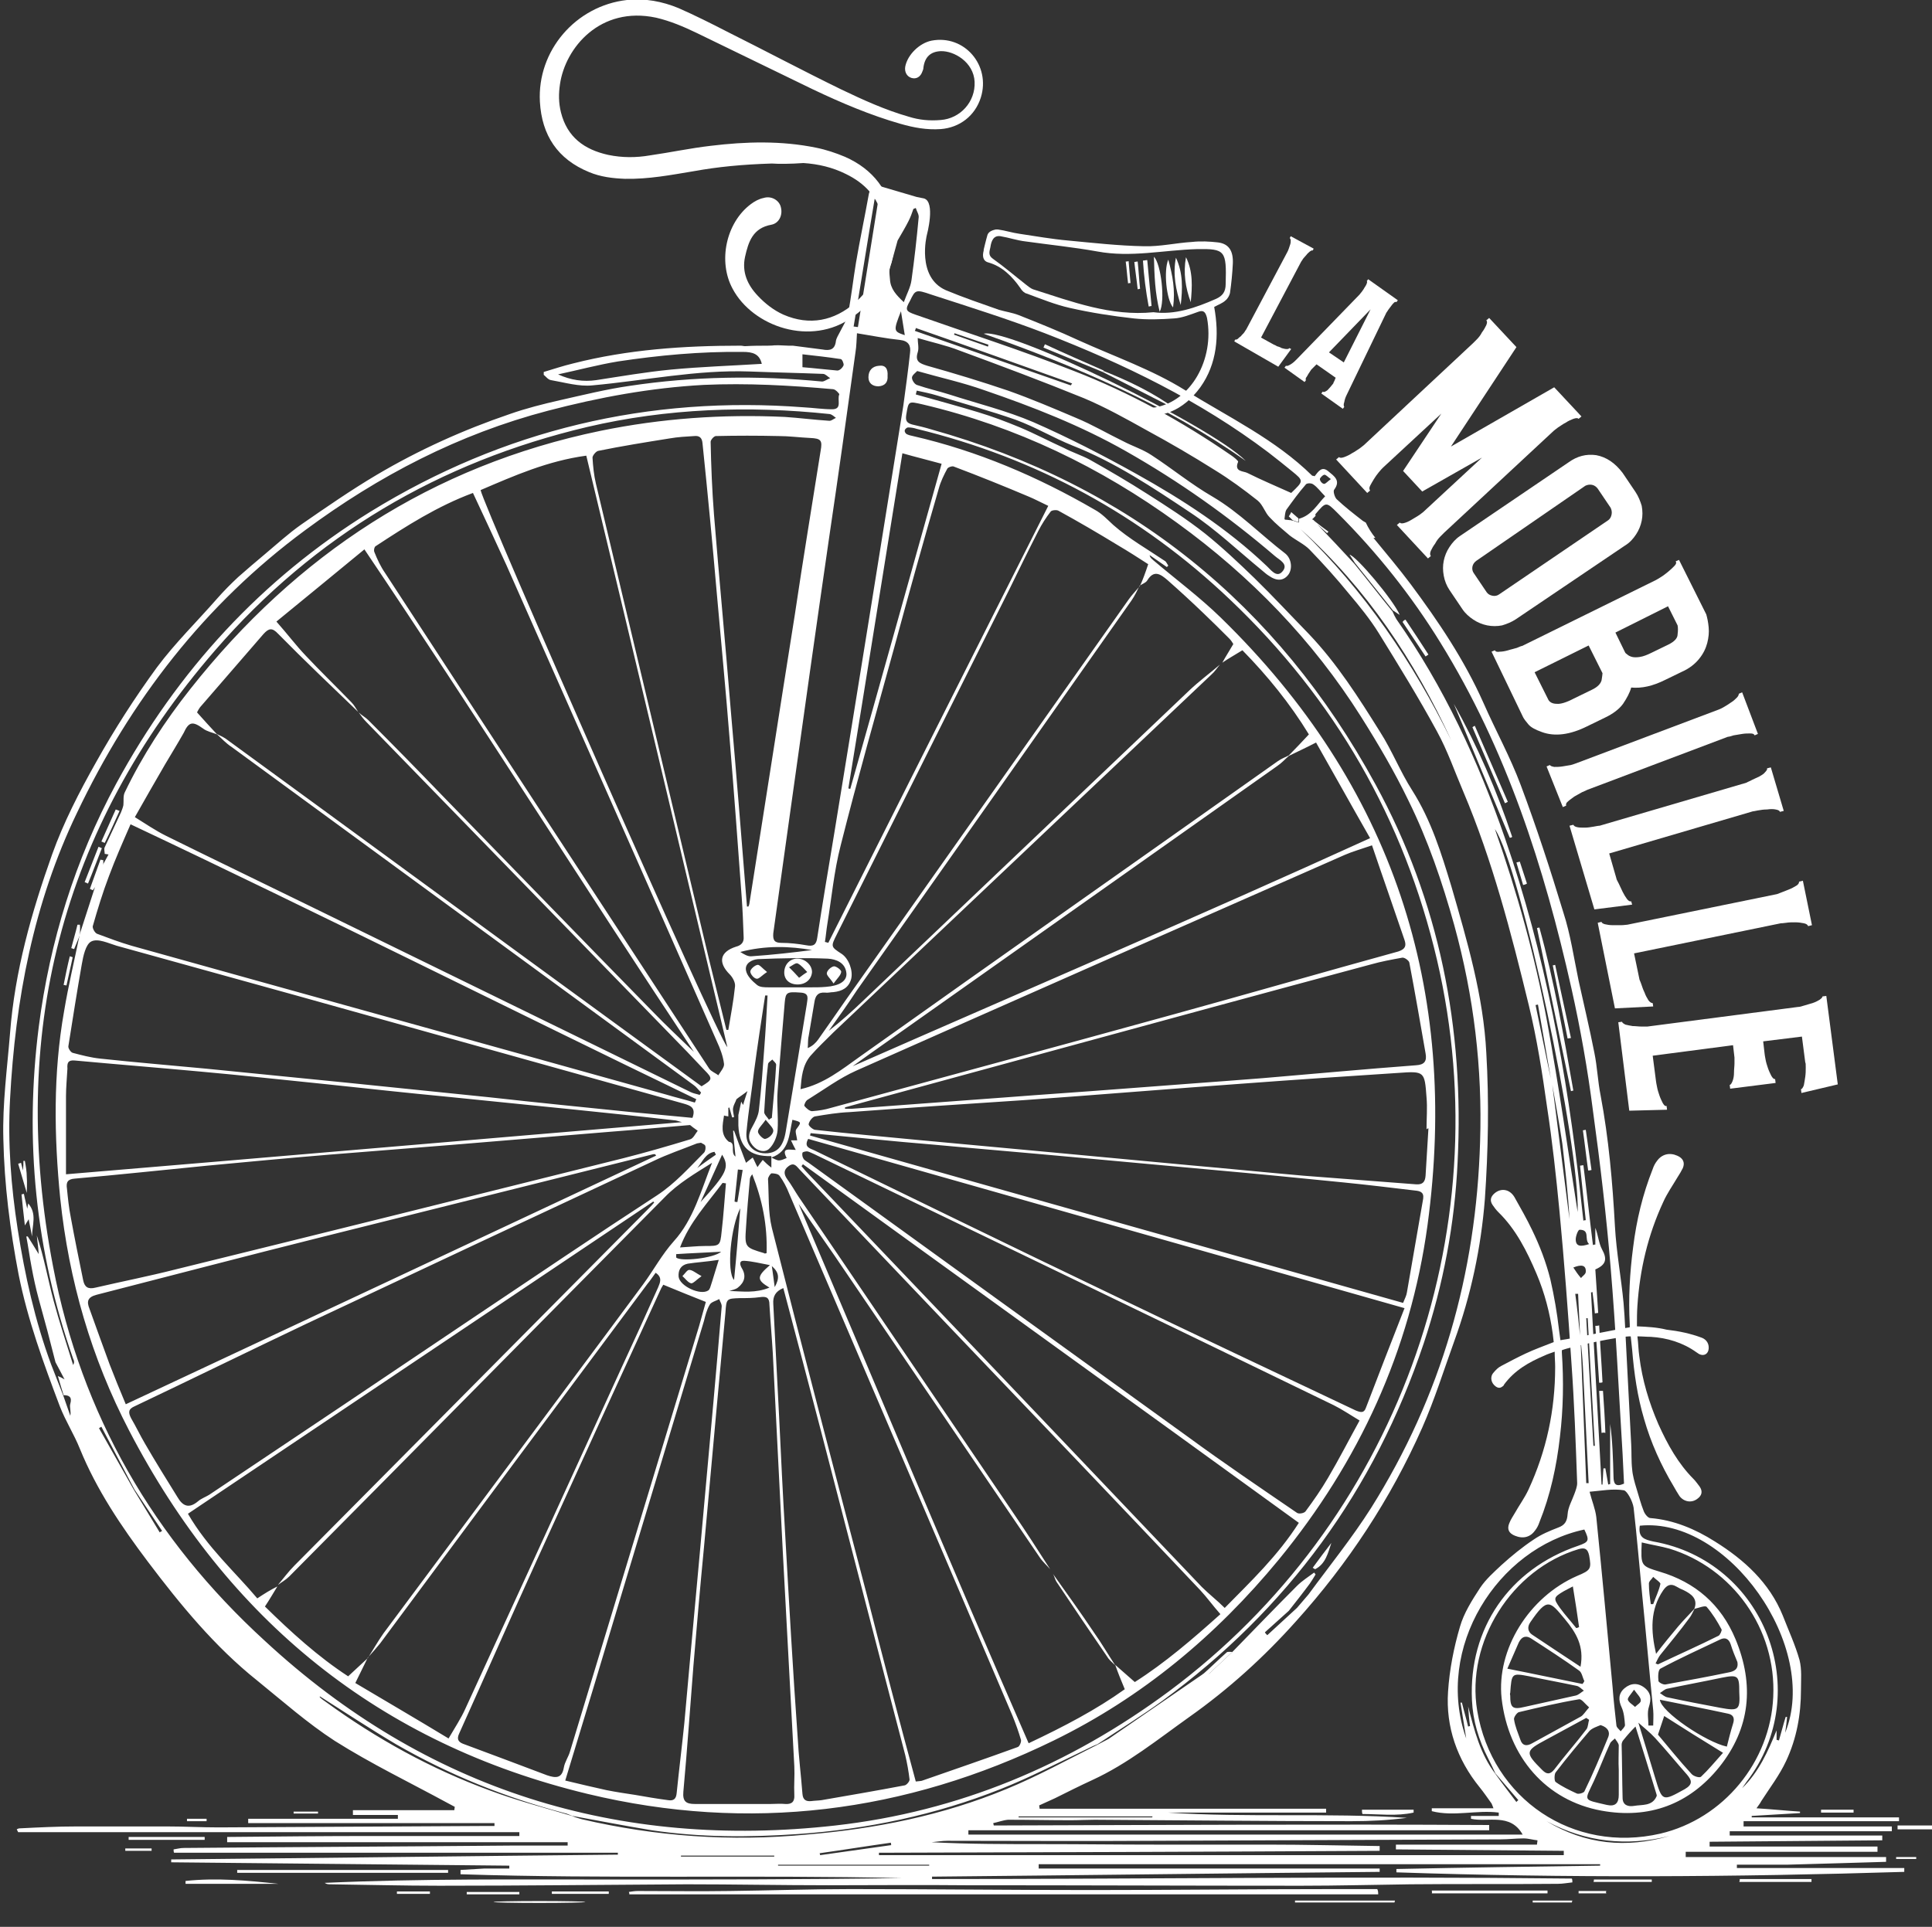 <?xml version="1.0" encoding="utf-8"?>
<!-- Generator: Adobe Illustrator 22.0.1, SVG Export Plug-In . SVG Version: 6.00 Build 0)  -->
<svg version="1.1" id="Livello_1" xmlns="http://www.w3.org/2000/svg" xmlns:xlink="http://www.w3.org/1999/xlink" x="0px" y="0px"
	 viewBox="0 0 404 403" style="enable-background:new 0 0 404 403;" xml:space="preserve">
<rect x="0" y="0" width="404" height="403" fill="#333333" stroke="none"/>
<style type="text/css">
	.st0{fill:#FFFFFF;}
</style>
<g>
	<path class="st0" d="M161.4,34.2c-6.3,0.2-11.3,0.7-16.3,1.6c-4.8,0.8-9.5,1.7-14.4,1.6c-2.6-0.1-5.1-0.4-7.5-1.4
		c-6.6-2.7-9.9-7.7-10.3-14.7c-0.6-10.7,7.5-20.1,18.2-21.3c3.8-0.4,7.4,0.3,10.8,1.7c3.4,1.5,6.8,3.2,10.1,4.9
		c8,4,15.9,8.2,23.9,12.1c4.6,2.2,9.2,4.3,14.1,5.7c2.2,0.7,4.4,0.9,6.7,0.7c4.1-0.3,7.3-3.8,7.1-8c-0.2-4.1-4.3-6.5-7.1-6.4
		c-2.1,0.1-3.3,1.2-3.6,3.4c0,0.3-0.1,0.6-0.2,0.8c-0.4,1.2-1.3,1.7-2.3,1.4c-1-0.3-1.5-1.3-1.3-2.4c0.5-2.5,3-4.9,5.5-5.4
		c6.9-1.3,12.4,5.2,10.3,11.9c-1.2,3.8-4.4,6.3-8.4,6.6c-2.9,0.2-5.6-0.3-8.4-1.1c-6.3-1.8-12.4-4.4-18.3-7.2
		c-8.1-3.9-16.2-7.9-24.3-11.8c-2.7-1.3-5.5-2.5-8.5-3.2c-11.7-2.5-19,6.3-20.1,13.9c-0.3,2-0.3,3.9,0.2,5.9
		c1.3,5.2,4.9,7.8,9.9,8.9c2.9,0.6,5.8,0.6,8.7,0.1c4.2-0.6,8.4-1.5,12.7-2c7.4-0.9,14.8-1.1,22.1,0.4c2,0.4,4.1,1.1,6,1.9
		c5.9,2.6,9.4,7.2,10.2,13.5c1,8.2-1.8,15.1-8.6,20c-8.7,6.3-20.9,2-25.1-5.9c-3.1-5.7-1.4-13.8,3.8-17.7c0.8-0.6,1.7-1.1,2.7-1.3
		c1.6-0.5,3.3,0.5,3.6,2c0.4,1.6-0.4,3.3-2,3.6c-3.9,0.7-4.8,3.6-5.5,6.7c-0.7,3.2,0.5,5.9,2.7,8.2c1.5,1.6,3.3,3,5.3,3.9
		c5.5,2.4,10.7,1.3,15-2.5c5.3-4.7,7.1-10.8,5.7-17.8c-0.9-4.3-3.7-7.2-7.6-9.1c-2.8-1.4-5.8-2.1-8.9-2.3
		C165.3,34.3,162.7,34.3,161.4,34.2z"/>
	<path class="st0" d="M342.3,277.4c0-1.5,0-2.9,0.1-4.3c0.5-7.6,2.2-14.8,5.4-21.7c0.8-1.8,2-3.5,3-5.2c0.4-0.6,0.8-1.3,1.1-1.9
		c0.5-1.2,0-2.1-1.2-2.6c-1.6-0.7-3.2-0.3-4.2,1.1c-0.4,0.5-0.7,1.1-0.9,1.7c-2.1,5.3-3.4,10.7-4.1,16.4c-0.7,5.3-1,10.7-0.7,16.1
		c0,0.2,0,0.4,0,0.6c-2.7,0.4-11.7,2.3-14.5,2.7c-0.1-0.7-0.2-1.4-0.3-2.2c-0.4-3.5-1-7-1.8-10.5c-0.9-3.6-2.2-7-3.8-10.3
		c-1.1-2.3-2.4-4.6-3.7-6.9c-1-1.7-2.8-2-4.2-0.8c-0.8,0.7-1,1.5-0.4,2.4c0.4,0.6,0.8,1.1,1.2,1.5c3.7,3.6,6,8.2,8,12.9
		c1.7,4,2.8,8.2,3.4,12.6c0.1,0.6,0.1,1.1,0.2,1.7c-2,0.8-4,1.5-5.9,2.4c-1.7,0.8-3.4,1.7-5.1,2.6c-0.6,0.3-1.1,0.8-1.6,1.4
		c-0.8,0.9-0.5,2.2,0.5,2.9c0.6,0.4,1,0.3,1.5-0.1c0.1-0.1,0.2-0.2,0.2-0.3c2.2-3,5.2-4.7,8.5-6.1c0.6-0.3,1.3-0.5,2.1-0.8
		c0,1.2,0.1,2.2,0.1,3.2c0,9-1.8,17.5-5.6,25.7c-0.8,1.7-1.9,3.2-2.8,4.8c-0.4,0.7-0.9,1.4-1.2,2.2c-0.5,1.2-0.1,2.1,1.2,2.6
		c1.7,0.7,3.2,0.3,4.2-1.1c0.4-0.5,0.7-1.1,0.9-1.7c2.3-5.7,3.6-11.7,4.3-17.9c0.7-5.8,0.8-11.7,0.4-17.6c0-0.2,0-0.4,0-0.5
		c1.6-0.7,12.4-3,14.4-2.9c0.1,0.9,0.2,1.9,0.3,2.8c0.4,4.9,1.1,9.8,2.5,14.5c1.4,4.9,3.5,9.6,6.2,14.1c0.4,0.7,0.8,1.4,1.2,2
		c0.9,1.2,2.5,1.5,3.7,0.6c1-0.7,1.2-1.6,0.5-2.6c-0.4-0.5-0.8-1.1-1.2-1.5c-3.3-3.3-5.5-7.3-7.4-11.5c-2-4.6-3.4-9.3-4-14.2
		c-0.2-1.3-0.2-2.7-0.4-4.2c1,0,1.9,0.1,2.8,0.1c3.4,0.2,6.7,1.2,9.5,3.2c0.2,0.1,0.4,0.3,0.6,0.4c1,0.5,1.9,0,2-1.1
		c0.1-1-0.4-1.9-1.4-2.3c-2.4-0.9-4.8-1.4-7.4-1.7C346.5,277.6,344.5,277.5,342.3,277.4z"/>
	<g>
		<g>
			<g>
				<path class="st0" d="M193.2,41.5c-0.5-0.1-1-0.2-1.5-0.3c-2.6-0.8-5.2-1.5-7.8-2.3c-0.2,0-0.4-0.1-0.7-0.2c-0.4-0.1-0.8,0-1,0.5
					c-0.4,0.6-0.3,0.8-0.5,1.3c-0.9,5-1.9,9.7-2.7,14.4c-0.6,3.6-1,7.3-1.7,10.9c-0.3,1.3-1.1,2.5-1.7,3.7c-0.3,0.6-0.7,1.2-0.8,1.8
					c-0.2,1.8-1.2,2.1-2.8,1.8c-2.1-0.3-4.1-0.5-6.2-0.8c0,0-0.8,0-0.9,0c-3.9-0.2-2.5,0-4.4,0c-1.7,0-2.9,0-4.7,0.1
					c-0.3,0-0.6-0.1-0.9-0.1c-0.1,0-0.1,0-0.2,0c-11.7,0-23.4,0.8-34.8,3.7c-2.1,0.5-4.2,1.2-6.2,1.8c0,0.2,0,0.4,0,0.6
					c0.5,0.4,0.9,1,1.5,1.1c2.9,0.5,5.9,1.4,8.7,1.1c11-1,21.8-3.3,32.9-2.9c5.1,0.2,10.2,0.3,15.3,0.5c0.5,0,1,0.6,1.5,0.9
					c-0.6,0.2-1.2,0.7-1.7,0.7c-13.5-1.3-26.9-1.1-40.2,0.9c-4.9,0.7-9.7,1.9-14.6,3c-3.5,0.8-7.1,1.7-10.5,2.9
					c-9.7,3.3-19,7.5-27.8,12.7c-5.4,3.2-10.6,6.8-15.8,10.4c-2.7,1.9-5.1,4.1-7.6,6.2c-1.9,1.6-3.8,3.2-5.6,4.8
					c-1.5,1.4-3,2.9-4.4,4.5c-4.2,4.8-8.8,9.3-12.6,14.4c-4.6,6.3-8.9,13-12.7,19.8c-3.5,6.2-6.8,12.6-9.2,19.3
					c-4.3,12.1-7.8,24.4-8.8,37.4c-0.6,7.4-1.6,14.7-1.4,22.1c0.2,9.6,1.4,19,3.2,28.4c1.9,9.5,5.2,18.5,8.6,27.5
					c1.2,3.1,3,5.9,4.2,8.9c3.5,8.6,8.7,16.3,14.2,23.6c6.8,9,14,17.8,22.9,24.9c5.3,4.3,10.5,8.9,16.2,12.6
					c7.6,4.8,15.7,8.7,23.6,13c0.5,0.3,1,0.5,1.5,0.8c0,0.2-0.1,0.5-0.1,0.7H73.8c0,0.3,0,0.6,0,1h9.4c0,0.3,0,0.5,0,0.8H51.9
					c0,0.3,0,0.6,0,0.9h51.5c0,0.2,0,0.4,0,0.6c-0.5,0-0.9,0-1.4,0c-18.8,0.1-37.5,0.2-56.3,0.3c-3.6,0-7.1-0.2-10.7-0.2
					c-6.3,0-12.6,0-19,0c-4,0-7.9,0.2-11.9,0.4c-0.2,0-0.4,0.1-0.6,0.2c0.1,0.2,0.2,0.4,0.3,0.6h104.8c0,0.3,0,0.5,0,0.8
					c-10.2,0-20.4,0-30.6,0s-20.4,0.1-30.5,0.2c0,0.4,0,0.7,0,1.1h71.2c0,0.2,0,0.5,0,0.7c-3.9,0-7.8,0-11.7,0
					c-22.9,0.2-45.7,0.3-68.6,0.5c-0.7,0-1.4,0.2-2.1,0.3c0,0.2,0,0.5,0.1,0.7h92.8c0,0.1,0,0.3,0,0.4c-31.1,0.3-62.3,0.7-93.4,1
					c0,0.2,0,0.4,0,0.6l70.7,0.7c0,0.2,0,0.4,0,0.6c-1.7,0-3.5,0-5.2,0c-1.7,0.1-3.3,0.2-5,0.3c0,0.3,0,0.6,0,0.9
					c30.8,1,61.5,0.1,92.3,0.8c-20.2,0.3-40.3,0.3-60.5,0.3c-20.1,0-40.2-0.2-60.2,0.7c0.4,0.3,0.8,0.3,1.2,0.3
					c7.6,0.1,15.2,0.3,22.8,0.3c17.2,0,34.4-0.2,51.7-0.3c9.9,0,19.7,0.2,29.6,0.2c9.6,0,19.1-0.1,28.7,0c23.4,0,46.8,0.1,70.2,0.1
					c7.6,0,15.2-0.2,22.8-0.3c10.3-0.1,20.6,0,30.9-0.1c1,0,2-0.2,3-0.3c0-0.3,0-0.5-0.1-0.8c-44.6-0.5-89.2,0.1-133.8,0.1
					c0-0.2,0-0.4,0-0.5c31.2-0.3,62.4-0.7,93.6-1c0-0.2,0-0.5,0-0.7h-71.3c0-0.3,0-0.6,0-0.9h117.4c0,0.1,0,0.2,0,0.3
					c-14.2,0.2-28.4,0.4-42.6,0.7c0,0.2,0,0.4,0,0.7c35.4,1.2,70.8,1,106.2-0.1c0-0.3,0-0.5,0-0.8h-35c0-0.2,0-0.4,0-0.7
					c3.5,0,7,0,10.4,0c3.6-0.1,7.1-0.2,10.7-0.3c3.4-0.1,6.7-0.2,10.1-0.3c0-0.3,0-0.7,0-1h-41.9c0-0.4,0-0.7,0-1.1h40.1
					c0-0.4,0-0.8,0-1.1h-35.1c0-0.3,0-0.6,0-1c12-0.1,24.1-0.2,36.1-0.3c0-0.3,0-0.7,0-1h-31.9c0-0.3,0-0.6,0-0.9h33.9
					c0-0.3,0-0.7,0-1h-31c0-0.4,0-0.7,0-1.1h32.5c0-0.3,0-0.5,0-0.8h-30.8c0-0.1,0-0.2,0-0.3l10.1-0.6v-0.3c-3-0.2-5.9-0.5-9.1-0.7
					c0.5-0.7,0.8-1.1,1-1.5c1.8-2.8,3.8-5.4,5.2-8.4c2.2-4.7,3.1-9.7,3.1-14.9c0-2.1,0.2-4.2-0.3-6.2c-0.9-3.2-2.3-6.2-3.5-9.3
					c-2.8-6.9-8.1-11.7-14.2-15.5c-4.1-2.6-8.6-4.5-13.5-4.9c-0.5,0-1.2-0.9-1.4-1.5c-0.6-1.5-1-3.1-1.5-4.7c-0.4-1.3-0.8-2.7-0.9-4
					c-0.2-1.7-0.1-3.5-0.2-5.2c-0.3-6.4-0.7-12.9-1-19.3c-0.2-3.4-0.3-6.9-0.6-10.3c-0.5-5.3-1.5-10.6-1.8-16
					c-0.5-9.2-1.3-18.4-3-27.4c-0.6-3-0.7-6-1.3-8.9c-1-5.1-2.2-10.1-3.3-15.1c-1-4.8-1.7-9.7-3.2-14.3c-2.7-8.9-5.6-17.8-8.9-26.6
					c-2.2-5.9-5.3-11.5-7.8-17.2c-4-9-9.4-17-15.2-24.8c-2.4-3.2-5-6.3-7.8-9.7c0.1,0,0.2,0,0.4,0c-0.8-1-1.5-2.1-2-3.2
					c-0.3-0.2-0.6-0.3-0.8-0.5c-1.8-1.4-3.6-2.8-5.3-4.4c-0.4-0.4-0.8-1.7-0.5-2c1.4-1.9,0-2.8-1.2-3.8c-1.4-1.2-2.1,0-2.9,1
					c-0.3-0.1-0.4-0.1-0.5-0.1c-7.7-7.6-17.6-12.3-26.6-17.9c-6.9-4.3-14.7-7-22.2-10.4c-4.1-1.9-8.3-3.6-12.6-5.3
					c-1.3-0.5-2.7-0.7-4.1-1.1c-3.7-1.3-7.5-2.6-11.1-4.1c-6.2-2.7-4-11.5-4-11.5S195.7,42.2,193.2,41.5z M140.3,77.3
					c-5.2,0.5-10.4,1.4-15.6,2.2c-2.7,0.4-5.4,0-8-1.2c4.2-0.9,8.3-2,12.5-2.7c8.6-1.3,17.3-2.1,26.1-2c2.1,0,3.5,0.4,4,2.5
					C152.9,76.5,146.6,76.7,140.3,77.3z M347.2,383.5c-18.2,4.2-35.2-7.2-38.3-25.7c-2.4-14.4,7.2-29.6,21.2-33.8
					c1.4-0.4,1.9,0,2.2,1.3c0.5,2.8,0.4,3.1-2.5,4.3c-10.1,4.4-16.9,15.4-15.8,25.6c1.4,12.3,9.3,21.4,20.9,23.5
					c9.9,1.8,18.3-1.3,24.6-9.1c6.5-8.1,7.4-17.2,3.4-26.8c-3-7.2-8.4-11.9-15.9-14.1c-3.9-1.2-3.9-1.2-3.7-6.1
					c2.1,0.5,4,0.8,5.8,1.3c13.1,4,22.4,16.7,21.7,31C370.2,368.5,360.4,380.4,347.2,383.5z M207.8,381.8c0-0.2-0.1-0.3-0.1-0.5
					c1-0.2,2-0.6,3.1-0.7c4.4,0,8.7,0.1,13.1,0.1c1.7,0,3.4-0.1,5-0.1c17.9,0.1,35.8,0.3,53.7,0.3c3.9,0,7.8-0.2,11.6-0.7
					c-16.7-1.1-33.3,0-50-1.1h33.1c0-0.3,0-0.5,0-0.8h-59.9c0-0.2-0.1-0.5-0.1-0.7c1.1-0.5,2.2-1,3.3-1.5c2.6-1.3,5.2-2.6,7.8-3.8
					c7.4-3.4,13.7-8.5,20.3-13.2c8.2-5.8,15.6-12.5,22.3-20c10.9-12.1,19.8-25.6,26.4-40.5c2.6-5.9,4.5-12,6.7-18.1
					c3.5-9.6,5.6-19.6,6.4-29.7c0.7-10.2,0.9-20.4,0.3-30.6c-0.6-11.9-4-23.4-7.3-34.8c-2.1-6.9-4.2-13.8-8.2-20.1
					c-2.5-3.9-4.2-8.3-6.7-12.2c-4.5-7.2-9-14.3-14.9-20.5c-3.8-3.9-7.5-7.9-11.4-11.7c-3.3-3.2-6.7-6.4-10.3-9.3
					c-3.8-3-8-5.7-12.1-8.3c-3.9-2.5-8-4.9-12.1-7.2c-1.7-0.9-3.6-1.5-5.3-2.4c-3.1-1.4-6.1-3-9.2-4.3c-2.9-1.2-5.8-2.3-8.8-3.2
					c-4.3-1.3-8.7-2.5-13-3.7c0.1-0.3,0.1-0.5,0.2-0.8c1.4,0.3,2.9,0.6,4.2,1c5.5,1.7,11.1,3.2,16.5,5.1c4.1,1.5,7.9,3.8,11.9,5.4
					c8.9,3.5,16.8,8.8,24.6,14c5.3,3.5,10,8,15,12.1c0.5,0.4,0.9,0.8,1.4,1.1c1.7,1.2,3.1,1.1,4.1-0.2c0.9-1.2,0.7-3.3-0.6-4.4
					c-5.1-3.9-9.6-8.6-15.2-11.9c-4.5-2.6-8.5-5.9-12.8-8.7c-1.8-1.2-4-1.9-5.9-2.9c-3.3-1.6-6.5-3.5-9.9-4.9c-4.7-2-9.4-4-14.2-5.7
					c-5.6-1.9-11.2-3.6-16.9-5.2c-1.6-0.5-2.6-0.9-2-2.8c0.3-0.9,0-2,0-3c3,0.9,5.9,1.5,8.7,2.6c8.7,3.2,17.5,6.5,26.1,10
					c4.5,1.9,8.8,4.3,13.1,6.7c4.8,2.6,9.6,5.4,14.2,8.3c3.1,1.9,6.1,4.1,9,6.4c1.1,0.9,1.5,2.5,2.5,3.5c1.3,1.4,2.8,2.6,4.2,3.8
					c1.3,1,3,1.8,4.1,2.9c2.9,3,5.7,6.1,8.3,9.3c2.2,2.6,4.4,5.3,6.2,8.2c4.2,6.8,8.4,13.6,12.2,20.6c2.2,4,3.7,8.4,5.5,12.6
					c6.1,14.4,10,29.5,13.7,44.7c1.7,7,2.8,14.1,3.8,21.2c1.1,7.2,1.9,14.5,2.6,21.8c1,10.6,1.8,21.1,2.5,31.7
					c0.6,8.4,0.9,16.8,1.2,25.2c0,0.7-0.3,1.5-0.6,2.3c-0.5,1.4-1.3,2.7-1.4,4.2s-0.6,2.3-2,2.8c-1.8,0.7-3.5,1.4-5.1,2.5
					c-2.4,1.6-4.6,3.4-6.7,5.3c-1.6,1.5-3.3,3-4.5,4.8c-1.7,2.6-3.4,5.3-4.2,8.1c-1.3,4.4-2.2,9-2.5,13.6c-0.5,7.4,1.9,14.2,6.6,20
					c0.9,1.1,1.7,2.3,2.5,3.4c0.1,0.2,0.2,0.5,0.4,1h-12.9c0,0.2,0,0.4,0,0.6c4.6,1.2,9.4-0.3,14,0.3c0,0.2,0,0.4,0,0.7h-5.8
					c0,0.2,0,0.4,0,0.6c3.6,0.8,8.2-1.3,10.8,3.3H202.5c0-0.3,0-0.6,0-0.9h108.9c0-0.4,0-0.7,0-1.1
					C276.8,381.5,242.3,381.7,207.8,381.8z M213,379.9h28c0,0.1,0,0.1-0.1,0.2H213V379.9z M224.2,80.2c-0.1,0.1-0.2,0.3-0.3,0.4
					l-32.6-11.4c0.1-0.2,0.2-0.4,0.2-0.6C202.4,72.4,213.3,76.3,224.2,80.2z M199.5,70c0-0.1,0.1-0.2,0.1-0.3
					c2.4,0.8,4.7,1.6,7.1,2.4c0,0.1-0.1,0.2-0.1,0.4L199.5,70z M190.7,79c0-0.5,0.7-1,1.1-1.4c4.9,1.4,9.5,2.4,14,4
					C216,85.1,226,89,235.5,94.4c11.1,6.3,21.4,13.6,31.1,21.9c0.9,0.8,3,1.7,1.5,3.3c-1.2,1.3-2.4-0.5-3.3-1.3
					c-8.1-7.7-17.5-13.8-27.2-19.2c-7-3.9-14.2-7.6-21.5-10.8c-5.6-2.4-11.7-3.9-17.6-5.8c-2.2-0.7-4.5-1.2-6.8-2
					C191.2,80.3,190.7,79.5,190.7,79z M272,110.7c13.8,12.4,23.8,27.5,31.5,44.2C295.5,138.5,285.3,123.5,272,110.7z M307.8,355.6
					c0.2,4.3,1.4,8.3,3.4,12.2c0.5,1,1,2,1.5,3.1c1.6,1.9,3.2,3.7,4.8,5.6c-0.1,0.1-0.3,0.2-0.4,0.4c-1.5-2-3-3.9-4.4-5.9
					c-3.2-4.2-4.4-9.1-5.7-14.1c0.1,1.4,0.2,2.7,0.4,4.1c-0.1,0-0.3,0.1-0.4,0.1c-0.4-1.7-0.9-3.3-1.3-5c-0.1,0-0.2,0-0.3,0
					c0.4,2.5,0.8,5.1,1.2,7.5c-6.7-18.9,6.5-39.8,24.7-43.7c1.1,2.3,1,2.6-1.3,3.4C315.6,328.2,307.1,340.6,307.8,355.6z M330,270.6
					c0.1,2.9,0.3,5.8,0.4,8.7c-0.3-2.9-0.6-5.8-1-8.7C329.7,270.6,329.8,270.6,330,270.6z M329,265.1c1.7-0.7,2.7-0.5,2.6,0.9
					c0,0.5-0.7,0.9-1,1.3C330,266.6,329.5,265.9,329,265.1z M331.7,310.2c-0.4-10.1-0.8-20.1-1.2-30.2c0.2,1.9,0.4,3.9,0.5,5.8
					c0.4,8.1,0.8,16.2,1.2,24.4C332,310.2,331.9,310.2,331.7,310.2z M331.7,275.7c0.1,0,0.2,0,0.3,0c0.5,8.9,1,17.8,1.5,26.7
					c-0.1,0-0.2,0-0.3,0C332.7,293.5,332.2,284.6,331.7,275.7z M329.5,259.2c0-0.7,0.5-2,0.8-2c2.3,0,0.9,2,2,3
					C330.5,260.8,329.5,260.7,329.5,259.2z M329.9,253.5c-2-12.7-3.9-26.3-6.4-39.9c-2.5-13.5-6.2-26.8-10.9-40.2
					C318,181.3,330.4,240.1,329.9,253.5z M328.2,255c-1.2-9.4-2.4-18.7-3.6-28.1c0.7,4.1,1.5,8.2,2.1,12.3
					C327.3,244.4,327.9,249.7,328.2,255z M324.3,225.6c-1.1-5.1-2.1-10.2-3.2-15.4c0.2,0,0.4-0.1,0.5-0.1
					C322.5,215.3,323.4,220.4,324.3,225.6z M338.5,370.2c0,1.7,0,3.5,0,5.2s-0.7,2.5-2.5,2.1c-5.1-1.2-4.7-0.7-2.7-5
					c1.2-2.6,2.2-5.3,3.4-7.9c0.2-0.4,0.7-0.7,1-1c0.3,0.5,0.7,0.9,0.8,1.4C338.5,366.7,338.4,368.5,338.5,370.2L338.5,370.2z
					 M336.3,363.3c-1.6,3.9-3.2,7.7-5,11.4c-0.2,0.3-1.2,0.6-1.6,0.4c-1.5-0.7-3-1.4-4.4-2.4c-0.3-0.2-0.3-1.6,0-2
					c2.3-3,4.7-5.9,7.1-8.7c0.6-0.6,1.6-0.9,2.3-1.2C336.3,361.3,336.7,362.3,336.3,363.3z M327.2,338.6c2.4,2.9,4.1,5.7,3.3,10
					c-3.5-2.3-6.8-4.5-10.1-6.7c-0.9-0.6-1.1-1.6-0.4-2.6C323.6,334,324.1,334.9,327.2,338.6z M327,332.8c0.5-0.3,1-0.5,1.9-1
					c0.5,3,0.9,5.7,1.3,8.5c-0.2,0.1-0.4,0.2-0.6,0.2c-1.1-1.4-2.3-2.7-3.4-4.2C324.8,334.3,324.8,334.1,327,332.8z M320.2,342.7
					c3.4,2.2,6.8,4.4,10,6.7c0.6,0.4,0.7,1.4,1.1,2.2c-0.1,0.2-0.2,0.4-0.4,0.6c-5-1-10.1-2.1-15.7-3.2c1-2.3,1.7-3.9,2.4-5.5
					C318.3,342.1,319.3,342.1,320.2,342.7z M315.8,354.1c0.3-4.2,0.3-4.2,4-3.5c3.3,0.7,6.6,1.3,9.9,2c0.5,0.1,1,0.6,1.5,1
					c-0.5,0.3-1,0.8-1.6,1c-3.6,0.8-7.2,1.6-10.8,2.4c-2.5,0.6-3,0.2-3-2.4C315.7,354.3,315.8,354,315.8,354.1z M317.6,358.1
					c4.2-1,8.4-2,12.6-2.7c0.5-0.1,1.2,0.9,2.1,1.7c-0.8,0.9-1.2,1.6-1.7,1.9c-3.4,1.9-6.8,3.7-10.2,5.6c-1.2,0.7-2.1,0.5-2.5-0.8
					c-0.5-1.4-1.1-2.8-1.3-4.2C316.5,359.2,317.2,358.2,317.6,358.1z M323.4,363.8c2.8-1.5,5.5-3,8.3-4.5c0.2,0.1,0.4,0.3,0.6,0.4
					c-0.2,0.6-0.2,1.4-0.5,1.9c-2.2,2.9-4.6,5.6-6.8,8.5c-0.9,1.1-1.6,1-2.5,0.1C318.8,366.5,318.9,366.2,323.4,363.8z M347.8,332.6
					c0.7-1,1.5-1.5,2.7-0.8c0.5,0.3,1.1,0.6,1.6,0.8c1.6,0.8,3,1.8,2.2,3.9c0.9-0.2,2.3-0.8,2.6-0.4c1.2,1.4,2.2,3,3.1,4.7
					c0.1,0.2-0.3,1.1-0.6,1.3c-4.2,2.1-8.5,4-12.7,6c0,0-0.1,0-0.5-0.2c0.3-0.6,0.6-1.3,1-1.8c2-2.5,4.1-5,6-7.6
					c0.5-0.6,0.8-1.4,1.2-2.1c-1.2,1.3-2.4,2.5-3.5,3.8c-1.5,1.8-3,3.6-4.6,5.7C345.2,341.1,345,336.7,347.8,332.6z M345.2,335.5
					c-0.2-1.4-0.4-2.8-0.4-4.3c0-0.5,0.6-0.9,0.9-1.4c0.5,0.5,1.6,1.2,1.5,1.5c-0.3,1.4-1,2.8-1.5,4.2
					C345.5,335.5,345.3,335.5,345.2,335.5z M347.1,355.5c4.9,1,9.6,1.9,14.2,2.9c1.1,0.2,1.5,0.9,1.1,2.1c-0.5,1.6-0.9,3.2-1.3,4.8
					C356.8,364.4,347.3,358,347.1,355.5z M360.3,366.6c-1.8,2-3.1,3.6-4.6,5c-0.3,0.3-1.6-0.1-2-0.6c-2.5-2.7-4.8-5.6-7-8.2
					c0.5-1.4,0.8-2.5,1.3-3.9C351.9,361.4,355.9,363.9,360.3,366.6z M359.8,357.2c-3.7-0.7-7.4-1.4-11.1-2.2
					c-0.6-0.1-1.1-0.6-1.6-0.9c0.5-0.3,1-0.8,1.5-0.9c3.8-0.8,7.6-1.5,11.4-2.3c3.5-0.7,3.7-0.4,3.7,3
					C363.9,357.6,363.6,357.9,359.8,357.2z M361.4,349.8c-4.3,0.9-8.7,1.7-13.1,2.5c-0.5,0.1-1.4-0.4-1.5-0.7
					c-0.1-0.9-0.1-2.3,0.4-2.6c4.1-2.2,8.3-4.1,12.5-6.1c1-0.5,1.8-0.2,2.2,1c0.4,1.3,0.9,2.5,1.4,3.7
					C363.6,349.2,362.5,349.6,361.4,349.8z M352.8,371.2c1,1.2,1.2,2-0.5,3c-4.7,2.6-4.7,2.6-6.2-2.4c-1.2-4-2.4-7.9-3.5-11.5
					c1.1,1,2.4,2,3.5,3.2C348.4,366,350.5,368.6,352.8,371.2z M341.9,357c-0.5-0.5-1.3-0.9-1.5-1.5c-0.1-0.4,0.6-1.1,1.3-2.1
					c0.7,1,1.4,1.6,1.4,2.2C343.2,356.1,342.4,356.5,341.9,357z M342,361.1c1.4,4.4,2.9,9.3,4.4,14.2c0,0.1,0.1,0.3,0,0.4
					c-0.9,2.1-3,1.7-4.7,2c-1.2,0.2-2.4-0.1-2.4-1.7c-0.1-3.7-0.1-7.4-0.2-11.1c0-0.4,0.2-0.8,0.4-1
					C340.3,362.9,341.1,362,342,361.1z M342.9,319.1c18.4-1.9,37.7,25.3,30.4,43.3c0.2-1.4,0.3-2.3,0.4-3.3c-0.1,0-0.2,0-0.3,0
					c-0.5,1.6-0.9,3.2-1.4,4.9c-0.2,0-0.3-0.1-0.5-0.1v-2c-1.8,4.4-3.7,8.7-7.2,12.1c0.3-0.4,0.6-0.9,0.9-1.3
					c14.4-18.8,3.8-46.2-19.5-50.3C343.9,322,342.5,321.6,342.9,319.1z M341.6,315.3c0.7,6.1,1.2,12.2,1.8,18.3
					c0.8,8,1.5,16.1,2.3,24.1c0.1,1.1,0,2.2,0,3.2h-1c0-1.3-0.3-2.7,0.1-3.9c0.5-1.6,0.5-2.9-0.9-4s-2.9-1-4.2,0.1
					c-1.3,1.1-1.3,2.5-0.6,4c0.5,1.1,0.6,2.4,0.7,3.7c0,0.4-0.6,0.9-0.9,1.3c-0.3-0.4-0.9-0.8-0.9-1.3c-0.3-2.7-0.6-5.3-0.8-8
					c-1.1-11.8-2.2-23.7-3.4-35.5c-0.2-1.7-0.9-3.3-1.4-5.3c2.4-0.2,4.9-0.7,7.2-0.3C340.3,311.9,341.4,314,341.6,315.3z
					 M279.7,107.3c8.2,8.2,15.4,17.2,21.5,27.1c13.8,22.3,21.7,46.9,27.4,72.3c1.9,8.5,3.4,17,4.5,25.6c1.5,10.9,2.8,21.9,3.7,32.8
					c1.1,13,1.7,26,2.5,39c0.1,2.1,0.2,4.1,0.3,6.2c-1.8,0.8-2.2,0-2.2-1.5c-0.1-3.7-0.2-7.4-0.7-11v12.6c-0.1,0-0.2,0-0.4,0.1
					c-0.2-1.1-0.4-2.3-0.6-3.4c-0.1,0-0.3,0-0.4,0c-0.1,1.1-0.1,2.2-0.2,3.4h-0.2c-0.7-13.4-1.5-26.8-2.2-40.2c0.1,0,0.2,0,0.3-0.1
					c0.2,1.5,0.4,3,0.5,4.5c0.2,0,0.4-0.1,0.7-0.1c-0.2-3-0.4-6.1-0.6-9.1c2.3-1,2.5-2.2,1.4-4.2c-0.7-1.3-0.8-3-1.4-4.5v3.5
					c-0.2,0-0.3,0-0.5,0.1c-0.7-5.6-1.3-11.2-2-16.7c-0.2,0-0.5,0.1-0.7,0.1c0.4,3.8,0.8,7.6,1.2,11.4c-0.2,0-0.3,0-0.5,0.1
					c-0.2-1.8-0.4-3.6-0.6-5.4c-2.8-25.4-7.4-50.4-15.8-74.6c-5.6-16.2-12.8-31.7-22.7-45.8c-0.3-0.5-0.6-1.1-0.8-1.6
					c-2.7-3.3-5.3-6.7-8-10c-2.6-2.8-5.2-5.6-7.8-8.3c0.7,0.6,1.4,1.3,2.1,1.9c0.1-0.1,0.2-0.2,0.3-0.3c-1-0.7-2-1.5-2.9-2.2
					c-0.1-0.1-0.2-0.2-0.3-0.3h-0.1l-0.1-0.1c0.2-0.2,0.4-0.4,0.7-0.7c0-0.1-0.1-0.3,0-0.4C277.3,104.9,277.3,104.9,279.7,107.3z
					 M276.9,99.3c0.3-0.1,0.8,0.5,1.4,0.9c-0.7,0.5-1.1,1-1.4,1c-0.4,0-0.9-0.6-0.9-1C276,100,276.5,99.4,276.9,99.3z M274.6,101.3
					c0.9,0.6,1.5,1.5,2.5,2.5c-1.6,1.6-2.8,4-5.5,4.7c0,0.3,0,0.5,0,0.8c-0.4-0.1-0.8-0.3-1.2-0.4l0,0c-0.1,0-0.3,0-0.4-0.1
					c-0.4,0-0.8-0.1-1.2-0.1c-0.1,0-0.2-0.1-0.2-0.2c0.1-0.6,0.1-1.4,0.4-1.9c1.3-1.8,2.6-3.6,4-5.2
					C273.2,101,274.2,101,274.6,101.3z M194.7,61.6c8,2.6,16,5.1,23.8,8.1c16.5,6.4,32.4,14.1,46.7,24.9c1.7,1.3,3.3,2.6,4.9,3.9
					c2.6,2.1,2.5,2.1-0.1,4.6c-3.1-1.4-6.2-2.7-9.2-4.2c-0.8-0.4-2.8-0.2-1.9-2.3c0.1-0.2-0.9-1-1.5-1.4
					c-10.3-7.1-21.2-13.1-32.8-17.6c-10.9-4.3-22.1-7.9-33.2-11.8c-2-0.7-2.2-1-1.1-2.9C191.4,60.6,191.5,60.5,194.7,61.6z
					 M186.4,55l1.3-4.7c0.8-1.4,1.6-2.7,2.3-4.1c0.4-0.8,0.7-1.6,1-2.5c0.2-0.1,0.3-0.1,0.5-0.2c0.2,0.7,0.7,1.4,0.6,2
					c-0.4,4.4-0.9,8.8-1.5,13.1c-0.2,1.5-1,2.9-1.6,4.6c-1.6-1.5-2.8-2.8-2.9-4.8C186,57.2,185.8,56.3,186.4,55z M189.2,70.1
					c-2.4-0.8-2.4-0.9-0.8-5C188.7,66.8,188.9,68.4,189.2,70.1z M182.9,41.6c0.3,0,0.5,0,0.8,0c-1.4,8.9-2.9,17.9-4.3,26.8
					c-0.3,0-0.6-0.1-0.9-0.1C180,59.4,181.4,50.5,182.9,41.6z M178.9,73.6c0.2-1.2,0.2-2.4,0.3-3.9c3.1,0.5,6.1,1.1,9,1.4
					c1.8,0.2,2.3,1.2,2.1,2.7c-0.4,3.7-0.9,7.3-1.4,11c-4.8,29.9-9.6,59.9-14.5,89.8c-1.2,7.2-2.4,14.3-3.5,21.5
					c-0.2,1.5-0.8,1.9-2.3,1.6c-1.7-0.3-3.5-0.5-5.2-0.5c-1.5,0-1.8-0.6-1.7-2c1.3-9.1,2.5-18.1,3.8-27.2
					c2.6-18.6,5.2-37.1,7.9-55.7C175.3,99.5,177.1,86.6,178.9,73.6z M259.8,136c5.2,5.3,10,11.2,13.9,17.6c-1.5,1.6-2.8,3-4.2,4.4
					c-0.8,0.4-1.6,0.7-2.3,1.2c-29.1,20.6-58.3,41.1-87.4,61.8c-3.8,2.7-7.5,5.7-12.4,6.8c0.2-2.5,0.4-5,2.1-7
					c1.5-1.7,3.2-3.3,4.8-4.9c13.1-12.4,26.2-24.8,39.3-37.2c13.2-12.5,26.5-25.1,39.7-37.6c0.7-0.6,1.2-1.4,1.8-2.1
					c-2.1,1.8-4.4,3.5-6.4,5.4c-22.7,21.6-45.4,43.2-68.1,64.8c-2.3,2.2-4.7,4.4-7.3,6.4c2-2.8,4-5.6,5.9-8.5
					c19.1-27.1,38.3-54.3,57.4-81.5c0.7-1,1.2-2.1,1.7-3.1c0.6-0.4,1.3-0.6,1.6-1.1c1.4-2.3,2.8-1.3,4.2-0.1c2.5,2.2,5,4.5,7.4,6.8
					c1.9,1.8,3.7,3.6,5.6,5.5c0.4,0.4,0.6,0.8,0.8,1.1c-0.8,1.4-1.6,2.6-2.3,3.9C256.9,137.7,258.2,137,259.8,136z M298.7,236
					c-0.2,3.3-0.4,6.6-0.6,9.9c-0.1,1.3-0.6,1.9-2,1.8c-7.8-0.6-15.7-1.2-23.5-1.8c-8-0.7-15.9-1.5-23.9-2.2
					c-9.6-0.9-19.3-1.8-28.9-2.7c-9.4-0.9-18.7-1.7-28.1-2.6c-7.1-0.7-14.2-1.3-21.3-2.1c-0.5-0.1-1.4-0.9-1.3-1.2
					c0.1-0.6,0.8-1.5,1.3-1.6c2.4-0.4,4.8-0.8,7.2-0.9c12.1-0.9,24.3-1.7,36.4-2.5c15.5-1.1,31-2.4,46.4-3.5
					c10.7-0.8,21.3-1.5,32-2.2c5.5-0.4,5.5-0.3,5.9,5.1c0.2,2.2,0,4.4,0,6.7C298.5,236,298.6,236,298.7,236z M235.2,353.3
					c-6,4.3-12.7,7.8-20.1,11.3c-16.4-37.5-32.1-75.2-48.1-112.8c2.5,3.6,5,7.2,7.5,10.8c14.3,21,28.6,42.1,42.9,63.1
					c0.6,0.9,1.5,1.7,2.2,2.5c-2.5-3.9-5-7.8-7.6-11.6c-15-22.1-30-44.2-45-66.3c-0.8-1.2-1.5-2.5-2.4-3.7c-0.7-1-0.8-1.9,0.3-2.7
					c1.2-0.9,1.7,0.1,2.3,0.7c10.7,11.2,21.3,22.4,32,33.6c17.3,18.1,34.6,36.2,51.8,54.4c1.4,1.5,2.6,3.2,4.2,5
					c-5.8,5.2-11.6,10.2-17.9,14.2c-1.4-1.2-2.7-2.4-4.1-3.6C233.8,349.9,234.4,351.4,235.2,353.3z M161.2,377.3
					c-5.3,0-10.6,0-15.9,0c-1.8,0-2.6-0.5-2.4-2.6c0.8-8.7,1.4-17.5,2.1-26.3c0.7-8.2,1.4-16.5,2.2-24.7c0.9-9.9,1.8-19.8,2.7-29.7
					c0.6-6.5,1.2-13,1.8-19.5c0.2-2.9,0.2-2.9,3-3c1.4,0,2.8,0,4.2-0.2s2,0.1,2,1.6c0.2,3.4,0.5,6.7,0.7,10.1
					c0.7,13.9,1.4,27.8,2.1,41.7c0.8,14.9,1.6,29.8,2.4,44.7c0.1,2-0.1,4,0,6c0.1,1.4-0.5,2-1.9,1.9
					C163.2,377.2,162.2,377.3,161.2,377.3L161.2,377.3z M53.8,334.3c-4.7-5.6-10.4-10.6-14.5-17.7c32.5-21.8,64.9-43.6,97.3-65.3
					c0.1,0.1,0.1,0.1,0.2,0.2c-0.4,0.5-0.8,0.9-1.3,1.4c-24.6,24.8-49.3,49.7-73.9,74.5c-1.3,1.3-2.3,2.7-3.5,4.1
					c0.8-0.6,1.7-1.1,2.4-1.8c26.2-26.4,52.3-52.9,78.5-79.3c2.8-2.9,6.4-5,9.9-7.2c-2.3,5.8-3.9,11.9-8,16.4c-2.5,2.8-4.2,6-6.4,9
					s-4.4,5.9-6.6,8.9c-15.9,21.4-31.8,42.7-47.7,64.1c-1.2,1.7-2.2,3.5-3.3,5.2c-1.3,1.2-2.6,2.4-4.1,3.8
					c-6.3-4.1-12-9.3-17.4-14.6c1-1.5,1.8-2.9,2.6-4.2C56.6,332.5,55.3,333.3,53.8,334.3z M73.5,146.9c-3.2-3.3-6.5-6.5-9.6-9.8
					c-2-2.1-3.8-4.5-6.1-7.1c6.1-5,12.1-9.9,18.4-15.1c23.5,34.9,45.6,70,68.9,105.1c-3.1-3-5.9-5.6-8.5-8.3
					c-14.8-15.1-29.5-30.3-44.2-45.4c-5.1-5.3-10.2-10.5-15.4-15.7c-0.6-0.6-1.4-1-2-1.6c0.5,0.7,1,1.4,1.6,2
					c22.4,23,44.7,46,67.1,69c1.2,1.3,2.4,2.5,3.6,3.8c1.8,1.8,1.7,2-0.6,3.4c-5.9-4.3-11.8-8.6-17.7-12.9
					c-27.3-19.9-54.5-39.9-81.8-59.8c-0.6-0.4-1.3-0.7-1.9-1c-1.3-1.4-2.6-2.8-4.1-4.5c0.2-0.4,0.5-1,1-1.5c4.3-5,8.6-9.9,12.9-14.9
					c1.1-1.2,1.8-1.4,3.1,0c5.4,5.5,11.1,10.9,16.7,16.3C74.5,148.3,74.1,147.5,73.5,146.9z M166.7,238.5h-1.3c0.4,0.8,0.6,1.3,1,2
					c-1.3,0-3.1-0.6-1.9,1.7c-0.5,0.2-1.1,0.5-1.6,0.5s-1.1-0.4-1.6-0.6c3.8-1.3,3.7-4.8,4.4-7.9c2,0.5,1.9,0.5,0.8,2
					C166.2,236.6,166.6,237.6,166.7,238.5z M164.3,236.7c-0.5,3-1.7,4.3-3.8,4.5c-2.7,0.2-4.7-1.6-4.4-4.5c0.4-4.3,1.1-8.5,1.6-12.8
					c0.7-5.2,1.5-10.5,2.3-15.7c0.2,0,0.4,0,0.5,0c-0.2,3.7-0.4,7.5-0.7,11.2c-0.3,4.2-0.6,8.4-1.1,12.7c-0.1,1.2-0.8,2.5-1.4,3.6
					c-0.8,1.4-1,2.6,0.1,3.9c1,1.2,2.5,1.5,3.4,0.7c1-0.9,1.7-2.6,1.8-3.9c0.2-2.7-0.2-5.4,0-8.1c0.4-6.2,1-12.5,1.5-18.7
					c0.2-2.1,0.5-2.2,3.3-2c2,0.1,1.4,1.4,1.3,2.5C167.3,218.8,165.8,227.7,164.3,236.7z M160.9,269.3c-2.9,1.2-5.6,0.8-8.4,0.7
					c0.6-0.2,1.3-0.3,1.8-0.7c1.4-1.1,1.8-2.5,0.8-4.1c-0.4-0.7-0.6-1.6,0.6-1.5c1.6,0.1,3.2,0.5,5.3,0.9
					C158.2,267,158.2,267.7,160.9,269.3z M154.8,252.7c-0.4,5-0.8,10-1.3,15C151.9,266,152.8,256.6,154.8,252.7z M153.6,251.3
					l0.7-6.7c0.3,0,0.7,0.1,1,0.1l-1.1,6.7C154,251.4,153.8,251.4,153.6,251.3z M159.8,262.1c-4-1.2-4.1-1.2-3.8-5.4
					c0.2-3.3,0.5-6.7,0.8-10c0-0.4,0.2-0.7,0.5-1.1c2.1,5.3,3.2,10.7,3,16.5C159.9,262.2,159.9,262.2,159.8,262.1z M159.5,242.6
					c-0.4,0.5-0.7,0.9-1.1,1.5c-0.4-0.7-0.6-1.3-1-2c-0.4,0.3-0.8,0.6-1.4,1.1c-0.9-2.3-1.7-4.5-2.5-6.7c-0.1,0-0.1,0-0.2,0
					c0.1,1.7,0.3,3.3,0.5,5.4c-1.2-0.9,0.2-2.9-1.4-3.1c-1.8-1.5-1.3-3.5-1-5.5c0.2,0.1,0.5,0.1,0.9,0.2v-1.8c0.1,0,0.1,0,0.2-0.1
					c0.2,0.7,0.4,1.4,0.6,2.1c0.1,0,0.3,0,0.4-0.1c-0.1-0.6-0.3-1.3-0.2-1.9c0.1-0.6,0.5-1.2,0.7-1.8c0.6-0.5,1.3-0.9,2.3-1.7
					c-0.4,1.3-0.7,2.1-0.9,2.9c-0.2-0.3-0.3-0.5-0.4-0.7c-0.2,1-0.4,1.9-0.6,2.8c0,0.7,0,1.5,0,2.2c0.2,4.5,2.3,6.5,6.9,6.4
					c0,0.6,0,1.2,0,2.4C160.5,243.6,160.1,243.2,159.5,242.6z M141.4,263c0-0.2,0-0.5,0-0.7c3-0.2,5.9-0.3,9.4-0.5
					C149.2,263.2,142.2,263.9,141.4,263z M150.3,263.5c-0.7,2.2-1.2,4-1.8,5.8c-0.1,0.2-0.2,0.5-0.4,0.6c-1.6,1.1-6-0.9-6.2-2.9
					c-0.1-1.4,0.5-2.4,1.9-2.7C145.7,264,147.7,263.9,150.3,263.5z M147.4,260.6c-1.6,0-3.3,0.2-5.2,0.3c2-5.3,5.7-9.2,8.9-13.5
					c0.2,0,0.5,0.1,0.7,0.1c-0.3,3.4-0.5,6.7-0.9,10.1C150.6,260.6,150.5,260.6,147.4,260.6z M146.5,251.4c1.5-3.2,2.9-6.4,4.5-9.9
					C152.6,244.1,152,245.4,146.5,251.4z M161.4,233.8c-0.2,0.1-0.4,0.2-0.6,0.4c-0.3-0.5-1-1.1-1-1.6c0.2-3.3,0.4-6.7,0.8-10
					c0-0.4,0.6-0.7,0.9-1c0.3,0.4,0.8,0.7,0.8,1.1C162.1,226.4,161.7,230.1,161.4,233.8z M161.7,236.6c-0.1,0.7-1,1.5-1.7,1.6
					c-0.4,0.1-1.5-1-1.5-1.5c0-0.7,0.8-1.3,1.6-2.5C161,235.3,161.8,236,161.7,236.6z M166.2,206.5L166.2,206.5c-1.8,0-3.6,0-5.4,0
					c-0.9,0-1.9,0-2.5-0.5c-1-0.8-2.1-1.9-2.3-3c-0.3-1.5,1.2-2.3,2.5-2.4c4.9-0.2,9.8-0.3,14.6-0.1c1.7,0.1,3.7,0.8,3.9,3.1
					c0.1,1.6-1.5,2.6-4.3,2.8c-1.1,0.1-2.1,0.1-3.2,0.1C168.3,206.5,167.3,206.5,166.2,206.5z M157.2,200c-0.8,0.1-1.6-0.4-2.4-0.9
					c5.3-1.4,10.4-1.2,15-0.4C166,199.2,161.6,199.7,157.2,200z M156.5,189.6c-0.1,0-0.2,0-0.3,0c-1.1-13.7-2.2-27.5-3.4-41.2
					c-1.1-13.6-2.4-27.2-3.5-40.8c-0.4-5.1-0.6-10.2-0.7-15.2c0-0.4,0.7-1.2,1.1-1.2c4.4-0.1,8.7-0.1,13.1,0c2.2,0,4.4,0.3,6.6,0.4
					c2.3,0.1,2.6,0.5,2.2,2.7c-1.8,11.4-3.7,22.8-5.4,34.3c-3.2,20.1-6.3,40.2-9.5,60.4C156.7,189.1,156.6,189.4,156.5,189.6z
					 M149.9,124.2c0.9,10.2,1.9,20.5,2.7,30.7c0.9,10.9,1.7,21.8,2.5,32.8c0.2,2.7,0.3,5.5,0.4,8.2c0.1,1.1-0.4,1.8-1.6,2.1
					c-3.4,1.1-3.8,3.3-1.3,5.8c0.6,0.6,1.2,1.7,1.1,2.5c-0.3,3-0.9,6.1-1.4,9.1c-0.1,0-0.2,0-0.4,0c-1.2-4.9-2.4-9.7-3.6-14.6
					c-7.9-33.2-15.8-66.4-23.7-99.7c-0.4-1.7-0.6-3.6-0.7-5.4c0-0.4,0.7-1.3,1.2-1.4c4.9-1,9.9-1.8,14.9-2.6
					c1.7-0.3,3.5-0.4,5.2-0.5c1-0.1,1.6,0.3,1.7,1.5C148,103.3,149,113.8,149.9,124.2z M152.1,219c-2-1.8-50.9-112.9-51.6-116.5
					c7-3,14-6.1,22.1-7.2C132.5,136.5,142.3,177.8,152.1,219z M105.9,118.2c14.7,33.2,29.4,66.4,44,99.6c0.7,1.5,1.3,3.1,1.5,4.7
					c0.1,0.7-0.7,1.6-1.2,2.4c-0.6-0.5-1.5-0.8-1.9-1.4c-22.6-34.5-45.2-69.1-67.8-103.7c-0.9-1.3-1.6-2.8-2.2-4.3
					c-0.2-0.4,0-1.2,0.3-1.3c6.4-4.2,12.8-8.3,20.3-11.1C101.3,108.2,103.6,113.2,105.9,118.2z M149.7,241.5
					c-1.3,0.9-2.6,1.8-3.9,2.8c1.1-1.3,1.7-3.1,3.6-3.4C149.5,241.1,149.6,241.3,149.7,241.5z M42.5,152.4c0.8,0.6,1.9,0.8,2.9,1.2
					c1,0.9,1.9,1.9,3,2.6c32.2,23.6,64.4,47.1,96.6,70.7c0.6,0.4,1,1,1.6,1.6c-0.1,0.2-0.2,0.4-0.3,0.5c-0.6-0.2-1.3-0.3-1.9-0.6
					c-26.6-13-53.2-26-79.8-39c-10-4.9-20-9.7-29.9-14.6c-2.2-1.1-4.1-2.4-6.5-3.9c2.1-3.7,4.2-7.4,6.3-11c1.3-2.2,2.6-4.3,3.9-6.6
					C39.5,150.9,40.3,150.8,42.5,152.4z M145.6,229.9c-0.1,0.2-0.2,0.5-0.3,0.7c-2-0.6-4.1-1.1-6.1-1.7
					c-37.2-10.4-74.5-20.7-111.7-31.1c-2.4-0.7-4.8-1.6-7.2-2.5c-0.5-0.2-1-1.2-0.9-1.6c1-3.5,2.1-7.1,3.4-10.5
					c1.3-3.5,2.8-6.9,4.5-10.8C67.1,191.2,106.2,210.9,145.6,229.9z M24.4,197.8c12.6,3.5,25.3,7,37.9,10.5
					c26.9,7.5,53.7,15,80.6,22.5c1.4,0.4,2.7,0.8,1.9,3c-4.3-0.4-8.5-0.8-12.7-1.2c-9.9-1-19.8-2-29.7-3.1c-9.8-1-19.5-2-29.3-3
					c-10-1-20.1-2-30.1-3c-7.4-0.7-14.7-1.3-22.1-2.1c-1.9-0.2-3.8-0.7-5.7-1.2c-0.4-0.1-1-1-0.9-1.4c0.9-5.7,1.8-11.4,2.8-17.1
					c0.3-1.7,0.8-4.2,2-4.8C20.5,196.2,22.7,197.3,24.4,197.8z M15.6,221.8c8.7,0.8,17.4,1.5,26.1,2.3c9,0.8,17.9,1.8,26.9,2.7
					c8.4,0.9,16.7,1.8,25.1,2.6c8.9,0.9,17.8,1.8,26.7,2.7c6.8,0.7,13.6,1.4,20.5,2.2c0.5,0,0.9,0.2,1.7,0.4
					c-43,3.6-85.6,7.3-128.8,10.9c0-5.9,0-11.1,0-16.3c0-1.9,0.2-3.9,0.3-5.8C14,222.2,14.3,221.7,15.6,221.8z M15.7,246.5
					c9.2-0.8,18.4-1.8,27.6-2.7c8.5-0.8,17-1.6,25.5-2.3c8.8-0.7,17.5-1.4,26.3-2.1c10.9-0.9,21.7-1.8,32.6-2.7
					c5.3-0.4,10.6-0.9,16.6-1.4c0.2,0.2,0.9,0.7,1.6,1.2c-0.5,0.6-0.9,1.6-1.6,1.8c-4.6,1.4-9.1,2.7-13.8,3.9
					C99.3,250,68,257.8,36.7,265.5c-5.5,1.4-11.1,2.5-16.7,3.8c-1.6,0.4-2.3-0.1-2.6-1.5c-0.9-4.4-1.8-8.8-2.6-13.2
					c-0.4-2-0.6-4-0.8-6C13.8,247.3,14.1,246.6,15.7,246.5z M20.2,270.8c15.6-4,31.2-8.1,46.8-12c23.2-5.8,46.4-11.6,69.6-17.4
					c0.1,0,0.3,0,0.4,0c0.1,0.1,0.1,0.2,0.2,0.3c-36.9,17.3-73.7,34.6-110.9,52c-1.3-3.1-2.4-5.8-3.4-8.4c-1.4-3.8-2.8-7.7-4.2-11.6
					C18.1,272.2,18.3,271.3,20.2,270.8z M28.2,294.1c12-5.7,23.8-11.5,35.8-17.2c24.2-11.4,48.5-22.8,72.7-34.1
					c2.9-1.4,5.9-2.4,8.9-3.6c0.2-0.1,0.5-0.1,1-0.2c0.2,0.2,0.8,0.3,0.9,0.7c0.1,0.4,0,1.1-0.3,1.4c-3.1,3.1-6,6.4-9.8,8.9
					c-12.9,8.4-25.6,17-38.3,25.5c-18.4,12.4-36.9,24.8-55.3,37.1c-0.8,0.5-1.7,0.8-2.4,1.4c-1.9,1.6-3.2,1-4.3-0.9
					c-2.3-3.7-4.6-7.4-6.8-11.2c-1-1.7-1.9-3.6-2.9-5.3C26.8,295.4,26.8,294.7,28.2,294.1z M76.9,346.7c0.9-1,1.8-2,2.6-3
					c18.6-25.1,37.2-50.1,55.9-75.2c0.6-0.7,1.1-1.5,1.7-2.3c1.5,1,0.9,2.1,0.5,3.1c-2.5,5.6-5.1,11.3-7.7,16.9
					c-10.8,23.7-21.7,47.5-32.6,71.2c-0.9,2-2.1,3.8-3.5,6.2c-6.6-4-13.1-7.8-19.5-11.6C75.3,350,76.1,348.3,76.9,346.7z M96,362.6
					c5.5-12.2,10.9-24.5,16.4-36.6c8.5-18.7,17.1-37.5,25.7-56.2c0.2-0.5,0.5-0.9,0.6-1.1c3.1,1.3,5.9,2.4,8.9,3.6
					c-0.4,1.4-0.9,3.2-1.4,5c-9,29.7-18,59.3-27,89c-0.3,1.1-1.1,2.2-1.3,3.4c-0.4,2.3-1.7,2.2-3.5,1.6c-5.8-2.2-11.7-4.4-17.6-6.6
					C95.8,364.3,95.5,363.7,96,362.6z M129.8,334c5.8-19.2,11.6-38.5,17.4-57.7c0.3-1.2,0.6-2.4,1.2-3.4c0.3-0.6,1.3-0.8,2-1.2
					c0.2,0.6,0.6,1.1,0.5,1.7c-1.1,13.2-2.3,26.4-3.5,39.6c-1.4,15.8-2.9,31.6-4.3,47.4c-0.5,4.9-1.1,9.7-1.6,14.6
					c-0.1,1.2-0.6,1.7-1.8,1.5c-2.3-0.3-4.6-0.7-6.9-1.1c-2-0.3-4-0.6-6-1c-2.7-0.6-5.3-1.2-8.6-2C122.2,359.3,126,346.7,129.8,334z
					 M161.4,264.8c1.6,1.4,1.6,2.6,0.6,4.4C161.8,267.5,161.6,266.4,161.4,264.8z M164.2,321.1c-0.5-8.4-0.9-16.8-1.3-25.2
					c-0.4-7.7-0.8-15.4-1.2-23.2c-0.1-1.5,0.4-2.6,2.1-3.3c2.7,10.1,5.3,20.1,7.9,30c5.9,22.6,11.7,45.2,17.6,67.7
					c0.4,1.7,0.7,3.4,0.9,5.1c0,0.4-0.6,1.1-1,1.2c-5.8,1.1-11.6,2.1-17.4,3.1c-0.7,0.1-1.5,0.1-2.2,0.2c-1.1,0.1-1.7-0.3-1.8-1.5
					c-0.3-3.9-0.8-7.9-1-11.8C165.8,349.4,165,335.2,164.2,321.1z M181.3,333.7c-6.7-25.6-13.4-51.2-19.9-76.9
					c-0.8-3.3-0.6-6.8-0.8-10.2c0-0.4,0.5-1.1,0.7-1.2c0.6,0,1.4,0.1,1.7,0.5c0.8,1.1,1.5,2.4,2,3.7c15.6,36.4,31.2,72.8,46.7,109.2
					c0.7,1.7,1.3,3.4,1.8,5.1c0.1,0.4-0.3,1.4-0.7,1.5c-6.6,2.4-13.3,4.7-19.9,7c-0.2,0.1-0.5,0.1-1.4,0.2
					C188,359.7,184.6,346.7,181.3,333.7z M251.3,331.9c-27.3-28.7-54.6-57.4-82-86.1c-0.6-0.6-1.2-1.3-1.7-1.9
					c0.1-0.1,0.2-0.3,0.3-0.4c34.5,25,69.1,49.9,103.7,75c-4.4,6.9-10,12.2-15.5,17.8C254.5,334.7,252.8,333.4,251.3,331.9z
					 M271.2,316.4c-7.6-5.2-15.3-10.4-22.8-15.9c-26.5-19.1-52.9-38.2-79.3-57.3c-0.4-0.3-0.9-0.5-1.1-0.9c-0.2-0.3-0.3-0.8-0.2-1.2
					c0.1-0.2,0.7-0.3,1-0.3c0.5,0.1,1,0.4,1.5,0.6c36.2,17.5,72.4,34.9,108.6,52.5c1.8,0.9,3.4,2,5.4,3.2c-2.2,4-4.3,8.1-6.6,12
					c-1.4,2.4-3,4.7-4.7,7C272.7,316.5,271.6,316.7,271.2,316.4z M283.5,295c-17.1-8.1-34.3-16.2-51.3-24.4
					c-20.7-9.9-41.3-20-61.9-30c-0.8-0.4-2.3-0.6-1.3-2.4c41.3,11.7,82.7,23.5,124.7,35.4c-2.9,7.4-5.5,14.1-8.1,20.9
					C285.2,295.6,284.5,295.4,283.5,295z M293.4,272.5c-41.4-11.7-82.7-23.3-124-35c0-0.2,0.1-0.3,0.1-0.5
					c8.6,0.8,17.1,1.7,25.7,2.4c9.7,0.9,19.4,1.7,29.1,2.6c9.8,0.9,19.7,1.8,29.5,2.7c9,0.8,18.1,1.7,27.1,2.6c5,0.5,10,1.1,15,1.7
					c1,0.1,1.9,0.3,1.7,1.7c-1.1,6.5-2.3,13.1-3.4,19.6C294.1,271,293.8,271.5,293.4,272.5z M296.1,222.8
					c-10.7,0.8-21.4,1.8-32.1,2.7c-10.1,0.8-20.2,1.5-30.4,2.3c-7.7,0.6-15.4,1.1-23.1,1.7c-10.8,0.8-21.6,1.6-32.4,2.4
					c-0.5,0-0.9,0-1.4,0c0-0.1,0-0.2,0-0.3c14.7-4,29.3-8,44-12c22-6,44-12,66-17.9c2.1-0.6,4.3-1,6.5-1.4c0.5-0.1,1.4,0.6,1.5,1
					c1.2,6.3,2.3,12.7,3.4,19C298.4,221.9,297.9,222.7,296.1,222.8z M292.4,199c-15.6,4.3-31.2,8.8-46.8,13.1
					c-23.9,6.6-47.9,13.1-71.8,19.6c-1.3,0.4-2.6,0.6-4,0.7c-0.5,0-1.2-0.6-1.6-1.1c-0.1-0.2,0.3-1.1,0.7-1.3
					c3.4-2.1,6.6-4.5,10.2-6.1c34-15.1,68-30.1,102.1-45.1c1.6-0.7,3.4-1.2,5.7-2c2.3,6.8,4.6,13.3,6.8,19.8
					C294.1,197.8,293.9,198.5,292.4,199z M178.3,223c1.3-0.9,2.6-1.9,3.9-2.8c28.3-20,56.6-40,84.9-60c0.9-0.6,1.6-1.4,2.4-2.1
					c1.8-0.9,3.6-1.7,5.7-2.8c3.7,6.5,7.3,13,11.3,20C250.3,191.8,214.2,207.2,178.3,223z M238.4,122.5L238.4,122.5
					c-0.8,1-1.7,1.9-2.4,2.9c-19.7,27.9-39.4,55.8-59.1,83.7c-1.9,2.7-3.8,5.5-5.8,8.3c-0.5,0.7-1.2,1.4-2.2,1.8
					c0.1-0.8,0-1.7,0.2-2.5c0.4-2.4,0.8-4.8,1.2-7.1c0.2-1.3,0.7-2.1,2.2-2c0.6,0.1,1.2-0.1,1.8-0.1c1.8-0.2,3.2-0.9,3.7-2.8
					c0.4-1.7-0.5-4.2-2-5.2c-2.3-1.5-2.3-1.5-1-4.1c12-24,24-48,36-72c2-4.1,4-8.2,6.1-12.3c0.7-1.4,1.6-2.8,2.6-4.1
					c0.2-0.3,1.2-0.4,1.6-0.2c4.2,2.3,8.3,4.7,12.4,7.2c2.2,1.3,4.4,2.7,6.4,4C239.5,119.8,239,121.2,238.4,122.5z M173.2,197.2
					c-0.2-0.1-0.4-0.1-0.7-0.2c0.2-1.2,0.3-2.5,0.5-3.7c0.9-5.5,1.4-11.1,2.8-16.5c3.5-13.9,7.4-27.6,11.2-41.4
					c3-11.1,6.1-22.2,9.3-33.2c0.4-1.5,1.1-2.9,1.8-4.2c0.2-0.3,1.1-0.6,1.4-0.4c5.3,2,10.5,4.1,15.7,6.3c1.2,0.5,2.3,1.1,4,1.9
					C203.8,136.3,188.5,166.8,173.2,197.2z M177.8,165c-0.1,0-0.3-0.1-0.4-0.1c3.8-23.3,7.5-46.6,11.3-70.1c2.8,0.8,5.3,1.4,8.2,2.2
					C190.5,119.8,184.2,142.4,177.8,165z M167.8,76.8v-2.7c2.7,0.3,5.4,0.6,8,1c0.3,0,0.7,1,0.6,1.3c-0.2,0.5-0.8,1.1-1.3,1.1
					C172.7,77.3,170.3,77,167.8,76.8z M15.3,285.5c-1.4-4.5-2.9-9-4.1-13.5s-2-9.1-3.5-13.6c0.1,1.2,0.3,2.3,0.4,3.9
					c-0.9-1.5-1.6-2.6-2.3-3.7H5.5c0.4,2.1,0.7,4.3,1.1,6.4c0.4,2.2,0.9,4.5,1.5,6.7s1.2,4.4,1.8,6.6s1.1,4.4,1.7,6.6
					c0.6,1.1,1.1,2.1,1.9,3.6c-0.7-0.4-0.9-0.5-1.4-0.7c0.4,1.4,0.8,2.7,1.2,4c1.2,0,1.8,0.4,1.4,1.8c-0.2,0.7,0.2,1.6,0,2.5
					c-0.5-1.4-1-2.9-1.5-4.3c-0.8-2.1-1.7-4.3-2.5-6.4c-3.4-9.2-5.5-18.7-7-28.3c-1.4-9-2.1-18.1-1.6-27.2c1.1-20.8,4.9-41,14-59.9
					c11.2-23.5,26.7-43.6,47.7-59.1c15.4-11.4,32.1-20.1,50.8-25c10.7-2.8,21.5-4.8,32.6-5.4c9-0.4,18,0.1,27,0.9
					c0.5,0,1.4,1,1.3,1.1c-0.5,1.1,0.7,3.1-1.5,3.1c-1.9,0-3.9-0.3-5.8-0.4c-32.6-2.5-62.9,4.7-90.7,21.8
					c-22.8,14.1-40.4,33.3-53.2,56.9c-8.6,15.9-13.9,33-16.2,50.9c-3,23.7-0.7,46.8,7.2,69.4C15.5,284.6,15.6,284.9,15.3,285.5z
					 M33.4,320.5c-1.8-3-3.6-5.9-5.4-8.9c-2.4-4.3-4.9-8.6-7.3-12.9c0.2-0.1,0.3-0.2,0.5-0.3c2.3,4.4,4.6,8.7,6.9,13.1
					c1.9,2.9,3.9,5.8,5.8,8.7C33.7,320.3,33.5,320.4,33.4,320.5z M11.1,264.9C1.8,216.7,12.6,173.4,45,136
					c20.8-24,46.9-39.4,77.8-46.7c16.7-3.9,33.7-4.5,50.7-2.7c0.5,0.1,0.9,0.5,1.3,0.8c-0.5,0.2-1,0.7-1.5,0.6
					c-3.1-0.2-6.2-0.6-9.2-0.8c-13-0.6-25.8,0.3-38.5,2.9c-35.3,7.3-63.6,25.9-85.8,54c-5.3,6.7-10,13.9-13.7,21.6
					c-0.4,0.8-0.2,1.8-0.3,2.7c-0.1,0.5-0.3,1-0.5,1.5c-1.1,2.4-2.3,4.9-3.4,7.3c-0.2,0.4,0,1,0,1.4c0.3,0,0.5,0.1,0.8,0.1
					c-0.4,0.7-0.8,1.5-1.2,2.2c-0.5,1.4-1,2.8-1.5,4.2c-1.1,3.4-2.2,6.8-3.3,10.2l0,0c-1.1,5.4-2.4,10.8-3.3,16.2
					c-2.3,13-2.1,26.1-0.8,39.2c1.8,17.1,6.5,33.3,14.4,48.5c20.6,39.6,52.3,65.5,95.9,76c33.7,8.1,66.4,4,97.5-11.2
					c18.4-9,33.9-21.9,47-37.8c16.8-20.5,27.5-43.7,31.1-69.9c6.7-49.4-7.3-92.1-43.2-127.1c-4.4-4.3-9.4-8-14.1-12
					c-0.3-0.3-0.7-0.5-0.8-1.1c1.2,0.8,2.4,1.7,3.6,2.5c0.1-0.1,0.2-0.2,0.3-0.3c-0.2-0.3-0.4-0.7-0.6-0.9
					c-3.7-2.5-7.6-4.7-10.9-7.6c-1.2-1.1-2.4-2.4-3.9-3.2c-11.9-6.9-24.5-12.3-38-15.4c-0.5-0.1-0.9-0.2-1.3-0.4
					c-0.2-0.1-0.5-0.5-0.4-0.8c0-0.2,0.4-0.6,0.7-0.6c0.6,0,1.2,0.1,1.8,0.3c25,6.1,46.9,18,65.5,35.7
					c21.9,20.8,36.4,45.9,43.3,75.4c13.4,57.5-8.8,117.8-56,152.9c-20.9,15.5-44.1,25.2-69.8,28.1c-45.4,5.1-85.6-7.4-119.3-38.6
					C32.1,321.9,17,295.8,11.1,264.9z M121.7,380.5c-0.7-0.2-1.4-0.4-2.1-0.7c-5.7-1.7-11.5-3.2-17.1-5.3
					C90.2,370,78.8,363.7,68.2,356c-0.4-0.3-0.9-0.6-1.3-1c-0.1-0.1,0-0.2,0-0.2c5.2,3.3,10.5,6.8,15.9,10
					c11.1,6.4,22.8,11.1,35.2,14.4c0.6,0.1,1.1,0.4,1.7,0.6c5.5,1,11.1,2.1,16.6,3c10.1,1.5,20.2,1.5,30.4,0.8
					c14.6-1,28.9-4,42.5-9.4c6.1-2.4,12-5.5,17.9-8.3c0.8-0.4,1.6-0.8,2.4-1.1c4.5-3,9.2-5.9,13.6-9.1c26.1-19.1,44.3-44,54.6-74.7
					c4.1-12.3,6.5-25,7.1-38c1.4-27.9-3.8-54.5-17.2-79c-20.5-37.6-51.4-62.6-92.9-74.2c-1.3-0.4-2.6-0.7-3.9-1
					c-1.1-0.3-1.5-0.7-1.3-2c0.5-3,0.4-2.9,3.5-2.2c19.5,4.6,37.1,13.1,53.2,24.8c15.3,11.1,28.3,24.5,38.4,40.5
					c3.6,5.7,7,11.5,9.9,17.5c4.1,8.3,7.1,17.1,9.6,26.1c4.1,14.9,5.9,29.9,5.4,45.3c-0.8,27.6-8.1,53.2-22.8,76.6
					c-4,6.3-8.7,12.1-13.1,18.1c-0.8,0.9-1.6,1.9-2.4,2.8c-2.1,1.9-4.1,3.8-6.2,5.7c-0.2-0.2-0.4-0.4-0.5-0.6c1.7-1.5,3.3-3,5-4.5
					c1.5-1.9,3-3.8,4.4-5.7c0.4-0.6,0.8-1.2,1.2-1.9c-0.1-0.1-0.2-0.3-0.3-0.4c-1.2,0.9-2.5,1.7-3.6,2.8c-4.5,4.5-8.9,9.1-13.4,13.7
					c-1.6,1.5-3.3,3.1-4.9,4.6c-0.3,0.2-0.9,0.1-1.3,0.1c-6.6,4.5-13.2,9.1-19.8,13.6c-0.7,0.4-1.4,0.7-2.1,1.1
					c-6.4,3.2-12.7,6.7-19.3,9.4c-13.3,5.5-27.3,8.3-41.7,9.5C152.8,385.2,137.2,384.1,121.7,380.5z M186.4,385.9
					c-5,0.7-9.9,1.4-14.9,2.1l-0.1-0.4c5-0.7,9.9-1.5,14.9-2.2C186.3,385.7,186.3,385.8,186.4,385.9z M161.9,388.3h-19.5
					c0-0.1,0-0.1,0-0.2h19.5C161.9,388.2,161.9,388.3,161.9,388.3z M162.7,390.2c0-0.1,0-0.1,0-0.2h31.6c0,0.1,0,0.1,0,0.2H162.7z
					 M327,388H183.8c0-0.2,0-0.3,0-0.5c34.9-0.1,69.8-0.2,104.7-0.4c0-0.3,0-0.7,0-1c-7.8-0.1-15.5-0.3-23.3-0.3s-15.6,0-23.4,0
					c-7.9,0-15.7-0.1-23.6-0.1c-7.8,0-15.6,0-23.4-0.4c1.1-0.1,2.2-0.3,3.3-0.3c14.5,0,28.9,0.1,43.4,0c24.1-0.1,48.2-0.2,72.3-0.3
					c1.6,0,3.2-0.2,4.8-0.2c1,0,1.9,0.3,2.9,0.4c0,0.3-0.1,0.6-0.1,0.9h-29.5c0,0.3,0,0.7,0,1c11.7,0.1,23.4,0.2,35.1,0.3
					C327,387.5,327,387.7,327,388z M323.4,380.9c8.2,4.4,16.7,5.3,25.7,3.1C340.1,386.6,331.5,385.8,323.4,380.9z"/>
				<path class="st0" d="M404,382.6c-2.4,0-4.8,0-7.2,0c0-0.3,0-0.5,0-0.8c2.4,0,4.8,0,7.2,0C404,382.1,404,382.3,404,382.6z"/>
				<path class="st0" d="M288.2,396.2c-52.2,0-104.4,0-156.6,0c0-0.2,0-0.3-0.1-0.5c0.6-0.1,1.3-0.2,1.9-0.2c6.4,0,12.8,0.1,19.2,0
					c8.4-0.1,16.8-0.4,25.2-0.4c16.7,0,33.5,0.2,50.2,0.2c17.1,0,34.2-0.2,51.2-0.2c2.9,0,5.9,0,8.8,0
					C288.2,395.5,288.2,395.9,288.2,396.2z"/>
				<path class="st0" d="M93.7,391.7c-14.7,0-29.4,0-44.1,0c0-0.2,0-0.4,0-0.6c14.7,0,29.4,0,44.1,0
					C93.7,391.3,93.7,391.5,93.7,391.7z"/>
				<path class="st0" d="M299.4,395.4c8.1,0,16.2,0,24.2,0c0,0.2,0,0.4,0,0.6c-8.1,0-16.1,0-24.2,0
					C299.5,395.8,299.4,395.6,299.4,395.4z"/>
				<path class="st0" d="M38.8,393.4c6.5-0.7,12.9-0.1,19.4,0.6c-6.5,0-12.9,0-19.4,0C38.8,393.8,38.8,393.6,38.8,393.4z"/>
				<path class="st0" d="M42.8,384.8c-5.3,0-10.6,0-15.9,0c0-0.2,0-0.4,0-0.6c5.3,0,10.6,0,15.9,0C42.8,384.4,42.8,384.6,42.8,384.8
					z"/>
				<path class="st0" d="M363.8,393c5,0,10,0,15,0c0,0.2,0,0.4,0,0.6c-5,0-10.1,0-15.1,0C363.8,393.4,363.8,393.2,363.8,393z"/>
				<path class="st0" d="M291.6,397.9c-6.9,0-13.9,0-20.8,0c0-0.1,0-0.3,0-0.4c7,0,13.9,0,20.9,0
					C291.7,397.6,291.6,397.8,291.6,397.9z"/>
				<path class="st0" d="M115.4,395.6c4,0,7.9,0,11.9,0c0,0.2,0,0.3,0,0.5c-4,0-8,0-11.9,0C115.4,395.9,115.4,395.8,115.4,395.6z"/>
				<path class="st0" d="M333.3,393.1c4,0,8.1,0,12.1,0c0,0.2,0,0.3,0,0.5c-4.1,0-8.1,0-12.2,0C333.3,393.5,333.3,393.3,333.3,393.1
					z"/>
				<path class="st0" d="M108.6,396.2c-3.7,0-7.3,0-11,0c0-0.2,0-0.3,0-0.5c3.7,0,7.3,0,11,0C108.6,395.9,108.6,396,108.6,396.2z"/>
				<path class="st0" d="M380.8,378.5c2.3,0,4.6,0,6.8,0c0,0.2,0,0.4,0,0.6c-2.3,0-4.5,0-6.8,0C380.8,378.9,380.8,378.7,380.8,378.5
					z"/>
				<path class="st0" d="M83,395.6c2.3,0,4.6,0,6.9,0c0,0.2,0,0.3,0,0.5c-2.3,0-4.6,0-6.9,0C83,395.9,83,395.8,83,395.6z"/>
				<ellipse class="st0" cx="112.8" cy="397.8" rx="9.6" ry="0.2"/>
				<path class="st0" d="M328.7,397.9c-2.7,0-5.5,0-8.2,0c0-0.1,0-0.3,0-0.4c2.8,0,5.5,0,8.3,0C328.7,397.7,328.7,397.8,328.7,397.9
					z"/>
				<path class="st0" d="M335.9,396c-1.9,0-3.9,0-5.8,0c0-0.2,0-0.3,0-0.5c1.9,0,3.9,0,5.8,0C335.8,395.7,335.8,395.8,335.9,396z"/>
				<path class="st0" d="M66.5,379.3c-1.7,0-3.4,0-5.1,0c0-0.1,0-0.3,0-0.4c1.7,0,3.4,0,5.1,0C66.5,379,66.5,379.2,66.5,379.3z"/>
				<path class="st0" d="M31.7,387.1c-1.8,0-3.6,0-5.5,0c0-0.2,0-0.3,0-0.5c1.8,0,3.6,0,5.5,0C31.7,386.8,31.7,386.9,31.7,387.1z"/>
				<path class="st0" d="M396.5,388.4c1.4,0,2.8,0,4.2,0c0,0.1,0,0.3,0,0.4c-1.4,0-2.8,0-4.2,0C396.5,388.7,396.5,388.6,396.5,388.4
					z"/>
				<path class="st0" d="M39.1,380.4c1.4,0,2.7,0,4.1,0c0,0.2,0,0.3,0,0.5c-1.4,0-2.7,0-4.1,0C39.1,380.7,39.1,380.5,39.1,380.4z"/>
				<path class="st0" d="M283.3,117.7c-0.4-0.6-0.7-1.1-1.1-1.7c1.5,0.4,9.1,9.4,10.5,12.6c-0.7-0.4-1-0.7-1.4-0.9
					C288.7,124.4,286,121.1,283.3,117.7z"/>
				<path class="st0" d="M20,185.4c-0.2,0.3-0.4,0.5-0.6,0.8c-0.2-0.1-0.4-0.2-0.6-0.3c0.7-2,1.5-4.1,2.2-6.1c0.2,0,0.4,0.1,0.6,0.1
					c0,0.4,0,0.8,0,1.3C21,182.6,20.5,184,20,185.4z"/>
				<path class="st0" d="M251.5,350.2c1.7-1.5,3.3-3.1,5-4.6c0.2-0.2,0.8-0.1,1.2-0.1c-1.6,1.5-3.3,3.1-4.9,4.6
					C252.6,350.3,252,350.2,251.5,350.2z"/>
				<path class="st0" d="M269.5,108c0.2-0.3,0.4-0.6,0.5-0.9c0.5,0.4,1,0.9,1.5,1.3c0,0.3,0,0.5,0,0.8c-0.4-0.1-0.8-0.3-1.2-0.4l0,0
					c-0.1-0.1-0.3-0.3-0.4-0.4l0,0C269.8,108.3,269.6,108.1,269.5,108z"/>
				<path class="st0" d="M284.8,378.5c3.6,0,7.2,0,10.8,0c0,0.2,0,0.4,0,0.6c-3.6,0.8-7.2,0.3-10.7,0.3
					C284.8,379.1,284.8,378.8,284.8,378.5z"/>
				<path class="st0" d="M17.7,184.5c1-2.5,1.9-4.9,2.9-7.4c0.2,0.1,0.5,0.2,0.7,0.3c-1,2.5-1.9,5-2.9,7.4
					C18.2,184.7,18,184.6,17.7,184.5z"/>
				<path class="st0" d="M25,169.6c-1,2.2-2,4.5-3.1,6.7c-0.2-0.1-0.5-0.2-0.7-0.3c1-2.2,2-4.5,3-6.7
					C24.5,169.4,24.7,169.5,25,169.6z"/>
				<path class="st0" d="M15.2,200.2c-0.4,2-0.9,4-1.3,5.9c-0.2,0-0.4-0.1-0.6-0.1c0.4-2,0.8-4,1.3-6
					C14.8,200.1,15,200.1,15.2,200.2z"/>
				<path class="st0" d="M16.7,195.6c-0.4,1-0.8,1.9-1.2,2.9c-0.2-0.1-0.4-0.1-0.6-0.2c0.4-1.6,0.9-3.2,1.3-4.9c0.2,0,0.4,0,0.5,0
					C16.8,194.2,16.7,194.9,16.7,195.6L16.7,195.6z"/>
				<path class="st0" d="M233.2,348.3c-0.5-0.5-1-0.9-1.4-1.4c-3.7-5.4-7.3-10.7-10.9-16.1c-0.3-0.5-0.4-1.1-0.7-1.6
					c2.9,4.1,5.8,8.1,8.6,12.3C230.3,343.6,231.7,346,233.2,348.3z"/>
				<path class="st0" d="M278.4,322.7c-0.7,2.1-1.2,4.4-3.4,5.5c-0.2-0.1-0.3-0.2-0.5-0.3C275.8,326.1,277.1,324.4,278.4,322.7z"/>
				<path class="st0" d="M5.9,251.7c1.9,2.2,0.8,4.6,0.8,6.9c-0.2-1.2-0.5-2.4-0.7-3.6c-0.2,0.3-0.3,0.5-0.8,1.3
					c-0.3-2.5-0.5-4.5-0.7-6.5c0.2,0,0.3-0.1,0.5-0.1c0.2,1.1,0.5,2.1,0.7,3.1C5.7,252.6,5.8,252.3,5.9,251.7z"/>
				<path class="st0" d="M5.6,249.5c-0.6-2-1.2-4.1-1.8-6.1c0.2-0.1,0.4-0.1,0.6-0.2c0.1,0.4,0.2,0.8,0.4,1.6c0.1-0.9,0.1-1.4,0.1-2
					c0.1,0,0.2,0,0.3,0c0.2,1.1,0.4,2.3,0.4,3.4C5.7,247.3,5.6,248.4,5.6,249.5C5.8,249.5,5.7,249.5,5.6,249.5z"/>
				<path class="st0" d="M185.6,78.6c0.1,1.3-0.5,2.1-1.9,2.2c-1.3,0-2.1-0.7-2.1-1.9c0-1.4,0.8-2.3,2.2-2.4
					C185.2,76.3,185.7,77.2,185.6,78.6z"/>
				<path class="st0" d="M321.9,194c3.1,11.2,5.1,22.7,7.1,34.1c-0.2,0-0.3,0.1-0.5,0.1c-2.4-11.4-4.7-22.7-7.1-34.1
					C321.5,194.1,321.7,194,321.9,194z"/>
				<path class="st0" d="M315.7,175.2c-3.9-9.3-7.8-18.6-11.7-28c5,8.9,9,18.2,12.2,27.8C316.1,175.2,315.9,175.2,315.7,175.2z"/>
				<path class="st0" d="M308.4,151.8c2.3,5.3,4.6,10.6,6.9,15.9c-0.2,0.1-0.4,0.2-0.6,0.3c-2.3-5.3-4.5-10.6-6.8-15.9
					C308,152,308.2,151.9,308.4,151.8z"/>
				<path class="st0" d="M325.2,201.8c1.1,5.1,2.2,10.2,3.3,15.3c-0.2,0-0.5,0.1-0.7,0.1c-1-5.1-2.1-10.2-3.1-15.3
					C324.9,201.9,325.1,201.8,325.2,201.8z"/>
				<path class="st0" d="M334.4,289.2c-0.3-4-0.5-7.9-0.8-11.9c0.3,0,0.5,0,0.8-0.1c0.2,4,0.5,7.9,0.7,11.9
					C334.9,289.2,334.7,289.2,334.4,289.2z"/>
				<path class="st0" d="M334.9,299.7c-0.2-2.9-0.3-5.8-0.5-8.8c0.3,0,0.5,0,0.8,0c0.2,2.9,0.4,5.8,0.5,8.8
					C335.5,299.6,335.2,299.6,334.9,299.7z"/>
				<path class="st0" d="M293.9,129.6c1.6,2.4,3.2,4.8,4.8,7.3c-0.2,0.1-0.4,0.3-0.6,0.4c-1.6-2.4-3.2-4.8-4.8-7.2
					C293.4,129.9,293.6,129.7,293.9,129.6z"/>
				<path class="st0" d="M332.1,244.8c-0.4-2.8-0.7-5.6-1.1-8.4c0.2,0,0.4-0.1,0.6-0.1c0.4,2.8,0.8,5.6,1.2,8.4
					C332.5,244.8,332.3,244.8,332.1,244.8z"/>
				<path class="st0" d="M318.5,185.1c-0.5-1.6-0.9-3.1-1.4-4.7c0.2-0.1,0.5-0.1,0.7-0.2c0.5,1.5,1,3.1,1.5,4.6
					C319,185,318.8,185,318.5,185.1z"/>
				<path class="st0" d="M260.5,96.4c-16.7-11.8-35.3-19.7-54.8-26.6C211,68.5,253.2,89,260.5,96.4z"/>
				<path class="st0" d="M230.8,77.6c5.3,2.1,10.5,4.6,15.1,8c-5.1-2.6-10.2-5.2-15.3-7.8C230.7,77.7,230.8,77.6,230.8,77.6z"/>
				<path class="st0" d="M230.6,77.8c-4.1-1.7-8.3-3.4-12.4-5.1c0.1-0.2,0.2-0.5,0.3-0.7c4.1,1.9,8.2,3.7,12.3,5.5
					C230.8,77.6,230.7,77.7,230.6,77.8z"/>
				<path class="st0" d="M166.8,205.9c-1.8,0-2.9-1.1-2.8-2.7c0.1-1.6,1.3-2.8,2.9-2.7c1.6,0.1,2.9,1.4,2.9,2.8
					C169.7,204.8,168.5,205.9,166.8,205.9z M167.1,204.5c0.8-0.6,1.2-0.9,1.7-1.2c-0.6-0.6-1.2-1.4-2-1.8c-0.4-0.2-1.2,0.5-1.8,0.8
					C165.7,203,166.3,203.6,167.1,204.5z"/>
				<path class="st0" d="M174.3,205.7c-0.7-1.1-1.5-1.7-1.4-2.2c0.1-0.6,0.9-1.3,1.5-1.4c0.5,0,1.6,0.8,1.5,1.2
					C175.8,204,175.1,204.6,174.3,205.7z"/>
				<path class="st0" d="M160.4,203.3c-1.1,0.7-1.7,1.5-2.2,1.4c-0.6-0.1-1.3-1-1.3-1.5s0.9-1.3,1.5-1.4
					C158.8,201.7,159.4,202.5,160.4,203.3z"/>
				<path class="st0" d="M146.7,266.9c-1.1,0.8-1.8,1.6-2.2,1.5c-0.7-0.2-1.2-1-1.8-1.5c0.5-0.5,1-1.3,1.4-1.3
					C144.8,265.6,145.4,266.2,146.7,266.9z"/>
			</g>
		</g>
		<g>
			<path class="st0" d="M242.5,65.2c-1-4-1.1-7.6-1.2-11.5C242.8,55.2,243.7,63,242.5,65.2z"/>
			<path class="st0" d="M246.9,63.8c-1-3.2-1.7-6.4-1-9.9C247.4,57.1,247.3,60.4,246.9,63.8z"/>
			<path class="st0" d="M245.3,64.3c-1.4-1.6-2-7.7-1-10C245.2,57.6,245.8,60.7,245.3,64.3z"/>
			<path class="st0" d="M249,63.2c-1.1-3-1.6-6.1-1-9.4C249.5,56.8,249.3,60,249,63.2z"/>
			<path class="st0" d="M239.9,54.4c0.3,3.2,0.6,6.4,0.9,9.6c-0.2,0-0.4,0.1-0.6,0.1c-0.6-3.2-1-6.4-1.2-9.6
				C239.3,54.5,239.6,54.4,239.9,54.4z"/>
			<path class="st0" d="M237.9,54.7c0.2,1.9,0.3,3.8,0.5,5.7c-0.2,0-0.3,0.1-0.5,0.1c-0.2-1.9-0.5-3.8-0.7-5.7
				C237.4,54.8,237.6,54.7,237.9,54.7z"/>
			<path class="st0" d="M236,54.6c0.1,1.5,0.3,3.1,0.4,4.6c-0.2,0-0.4,0-0.5,0.1c-0.2-1.5-0.3-3.1-0.5-4.6
				C235.6,54.7,235.8,54.7,236,54.6z"/>
			<path class="st0" d="M254.7,50.7c-1.8-0.2-3.6-0.3-5.4-0.1c-3.4,0.2-6.7,1-10.1,0.9c-5.3-0.1-10.6-0.7-15.9-1.2
				c-3.4-0.3-6.7-0.9-10.1-1.4c-1.5-0.2-3-0.7-4.5-0.9c-0.2,0-0.3,0-0.5,0c-0.4,0.1-1.4,0.3-1.7,1.1c-0.3,1-0.8,3.1-0.8,3.1l0,0
				c0,0.1,0,0.1,0,0.2c-0.3,1.1-0.2,2.2,1,2.5c2.8,0.8,4.9,2.8,6.7,5.4c0.3,0.5,0.8,1,1.3,1.1c3,1.1,5.9,2.3,9,3
				c4.4,1,8.9,1.7,13.4,2.2c2.8,0.3,5.6,0.2,8.4,0c1.7-0.1,3.4-0.8,5.1-1.4c1.1-0.4,1.5,0.1,1.8,1.3c1.6,8.7-3.4,17.4-10.8,18.7
				c-2.5,0.4-4.7-0.4-6.7-2.2c-0.1-0.1-0.3-0.3-0.4-0.4l0.1,0.1l2.5,4c5.7,1.1,10.3-0.8,13.9-5.7c3.5-4.9,4-10.8,2.9-16.8
				c0.9-0.5,1.8-0.8,2.4-1.4c0.4-0.3,0.8-1,0.9-1.5c0.3-2.1,0.5-4.1,0.6-6.2C257.9,52.5,257,51,254.7,50.7z M256.3,59.4
				c0,1.7-0.7,2.5-2,3.1c-4.3,1.9-8.7,3.4-13.1,2.8c-8.9,0.9-17-2.2-25.2-4.8c-0.5-0.2-1-0.6-1.5-1c-2.3-1.8-4.5-3.7-6.9-5.4
				c-1-0.7-0.7-1.5-0.5-2.4c0.2-1.4,0.7-2.5,2.1-2.3c1.8,0.3,3.5,0.9,5.3,1.1c5,0.7,10,1.2,15,2.1c7,1.3,13.8-0.3,20.8-0.5
				C256.2,52,256.5,52.4,256.3,59.4z"/>
		</g>
	</g>
</g>
<g>
	<path class="st0" d="M258.1,71.4l0.2-0.4c0.1,0.1,0.3,0,0.5-0.1c0.2-0.2,0.4-0.4,0.7-0.6c0.2-0.3,0.5-0.5,0.7-0.8s0.3-0.5,0.4-0.6
		l8.6-16.2c0.1-0.2,0.2-0.4,0.3-0.7c0.1-0.3,0.2-0.6,0.3-0.9c0.1-0.3,0.1-0.6,0.1-0.8c0-0.3-0.1-0.4-0.2-0.5l0.2-0.4l4.8,2.6
		l-0.2,0.4c-0.1-0.1-0.3,0-0.6,0.2c-0.2,0.2-0.5,0.4-0.7,0.7c-0.3,0.3-0.5,0.6-0.7,0.8c-0.2,0.3-0.3,0.5-0.4,0.6l-8.4,15.9l2.7,1.5
		c0.1,0,0.3,0.1,0.6,0.3c0.3,0.1,0.7,0.2,1,0.4c0.4,0.1,0.7,0.2,1,0.2s0.5,0,0.6-0.2L270,73l-2.7,3.7L258.1,71.4z"/>
	<path class="st0" d="M281.6,82.6c-0.2,0.4-0.4,0.9-0.5,1.5c-0.2,0.5-0.1,0.9,0,1l-0.3,0.4l-4.5-3.2l0.3-0.4c0.2,0.2,0.6,0,1-0.3
		c0.4-0.4,0.8-0.9,1.2-1.4c0-0.1,0.1-0.2,0.1-0.3c0.1-0.1,0.1-0.2,0.2-0.4c0.1-0.2,0.1-0.3,0.2-0.5l-4-2.8l-0.6,0.6
		c-0.1,0.1-0.2,0.2-0.5,0.5c-0.2,0.3-0.4,0.6-0.6,0.9s-0.3,0.6-0.5,0.8c-0.1,0.3-0.1,0.4,0,0.5l-0.3,0.4l-4.2-3l0.3-0.4
		c0.2,0.1,0.5,0,1-0.3s0.9-0.7,1.2-1l13.2-13.6c0.1-0.1,0.2-0.3,0.4-0.5c0.2-0.3,0.4-0.5,0.6-0.9c0.2-0.3,0.4-0.6,0.5-0.9
		c0.1-0.3,0.1-0.4,0-0.5l0.3-0.4l6.2,4.4l-0.3,0.4c-0.1-0.1-0.3-0.1-0.5,0.1c-0.2,0.2-0.4,0.4-0.6,0.7s-0.4,0.5-0.6,0.8
		s-0.3,0.5-0.4,0.6L281.6,82.6z M281,75.8l5.6-11.1l-8.7,9L281,75.8z"/>
	<path class="st0" d="M309.9,95.7l-12.5,7.1l-4-4.3l8-12l-12.2,11.3c-0.2,0.2-0.5,0.5-0.9,1s-0.7,0.9-1,1.4s-0.6,1-0.8,1.4
		c-0.2,0.4-0.2,0.7,0,1l-0.6,0.5l-6.5-7l0.6-0.5c0.2,0.2,0.5,0.2,1.1,0c0.5-0.2,1-0.4,1.6-0.8c0.6-0.3,1.1-0.7,1.6-1
		c0.5-0.4,0.8-0.6,0.9-0.7L308,71.8c0.1-0.1,0.4-0.4,0.8-0.8s0.8-0.9,1.1-1.5c0.4-0.5,0.7-1.1,0.9-1.5c0.2-0.5,0.2-0.8,0-1l0.6-0.5
		l5.7,6.1l-13.7,20.8L325,81l5.7,6.1l-0.6,0.5c-0.2-0.2-0.5-0.2-1.1,0c-0.5,0.2-1,0.4-1.6,0.8c-0.6,0.3-1.1,0.7-1.6,1
		c-0.5,0.4-0.8,0.6-0.9,0.7L302,111.4c-0.1,0.1-0.4,0.4-0.8,0.8s-0.8,0.9-1.1,1.5c-0.4,0.5-0.7,1.1-0.9,1.5c-0.2,0.5-0.2,0.8,0,1.1
		l-0.6,0.5l-6.5-7l0.6-0.5c0.2,0.2,0.5,0.2,0.9,0.1s0.9-0.3,1.4-0.6c0.5-0.3,1-0.6,1.5-0.9s0.8-0.6,1.1-0.8L309.9,95.7z"/>
	<path class="st0" d="M317,129.5c-0.9,0.6-1.9,1-2.9,1.3c-1,0.2-2.1,0.2-3.1,0s-2-0.6-2.9-1.2c-0.9-0.6-1.7-1.3-2.3-2.2l-2.7-4
		c-0.6-0.9-1-1.9-1.2-3s-0.2-2.1,0-3.1s0.6-2,1.2-2.9s1.3-1.7,2.2-2.3L328,96.7c1.8-1.3,3.7-1.8,5.8-1.5c2.1,0.4,3.9,1.6,5.5,3.7
		l2.7,4c0.6,0.9,1,1.9,1.3,2.9c0.2,1.1,0.2,2.1,0,3.1s-0.6,2-1.2,2.9s-1.3,1.7-2.3,2.3L317,129.5z M308.7,117.3
		c-0.4,0.3-0.7,0.7-0.8,1.2c-0.1,0.5,0,1,0.3,1.4l2.7,4c0.3,0.4,0.7,0.6,1.2,0.7s1,0,1.4-0.3l22.8-15.5c0.4-0.3,0.6-0.7,0.7-1.2
		s0-1-0.2-1.4l-2.7-4c-0.3-0.4-0.7-0.7-1.2-0.8c-0.5-0.1-1,0-1.4,0.2L308.7,117.3z"/>
	<path class="st0" d="M311.9,136.3l0.7-0.3c0.1,0.3,0.5,0.4,1,0.3c0.5,0,1.1-0.1,1.8-0.3c0.6-0.2,1.2-0.3,1.8-0.5
		c0.5-0.2,0.9-0.4,1.1-0.4l28-13.8c0.2-0.1,0.5-0.3,1-0.6c0.5-0.3,1-0.7,1.5-1.1s0.9-0.8,1.3-1.2c0.4-0.4,0.5-0.7,0.3-1l0.7-0.3
		l5.7,11.4c0.2,0.7,0.4,1.6,0.5,2.7c0.1,1.1,0,2.1-0.3,3.3c-0.3,1.1-0.8,2.2-1.7,3.3c-0.8,1-2,2-3.6,2.7l-3.5,1.7
		c-2.6,1.3-4.9,1.8-7.1,1.6c-0.3,1.1-0.9,2.2-1.7,3.4c-0.8,1.1-2.1,2.1-3.8,2.9l-3.7,1.8c-3.6,1.8-6.8,2.2-9.5,1.2
		c-1.4-0.5-2.3-1-2.8-1.6s-0.9-1.1-1.1-1.5L311.9,136.3z M320.9,140.6l2.9,5.8c0.3,0.5,0.9,0.8,1.7,0.8c0.8,0.1,2.1-0.3,3.6-1.1
		l3.7-1.8c1.3-0.6,1.9-1.3,2.1-2c0.1-0.7,0.2-1.2,0.2-1.5l-2.9-5.8L320.9,140.6z M337.8,132.3l2,4.1c0.1,0.2,0.2,0.3,0.5,0.5
		c0.2,0.2,0.6,0.4,1,0.5s1,0.1,1.6,0c0.7-0.1,1.5-0.4,2.5-0.9l3.5-1.7c1.2-0.6,1.9-1.3,1.9-2.1c0.1-0.8,0.1-1.4,0-1.9l-2-4
		L337.8,132.3z"/>
	<path class="st0" d="M323.4,160.3l0.7-0.3c0.1,0.2,0.4,0.3,0.9,0.4c0.5,0,1.1,0,1.7-0.1s1.2-0.2,1.8-0.3c0.6-0.2,1-0.3,1.2-0.4
		l29.7-11.2c0.3-0.1,0.7-0.3,1.2-0.6s1-0.6,1.4-0.9c0.5-0.3,0.9-0.7,1.2-1c0.3-0.3,0.4-0.6,0.4-0.8l0.7-0.3l3.3,8.7l-0.7,0.3
		c-0.1-0.3-0.4-0.4-0.9-0.4s-1.1,0-1.7,0.1s-1.2,0.2-1.8,0.3c-0.6,0.2-1,0.3-1.2,0.3l-29.4,11.1c-0.2,0.1-0.6,0.3-1.1,0.5
		c-0.5,0.3-1.1,0.6-1.6,0.9c-0.5,0.4-1,0.7-1.3,1c-0.4,0.3-0.5,0.6-0.4,0.9l-0.7,0.3L323.4,160.3z"/>
	<path class="st0" d="M328.2,172.7l0.8-0.2c0.1,0.2,0.3,0.4,0.8,0.5c0.4,0.1,1,0.1,1.6,0.1s1.2-0.1,1.8-0.2c0.6-0.1,1-0.2,1.3-0.2
		l30.7-9c0.3-0.2,0.7-0.3,1.2-0.6c0.5-0.2,1-0.5,1.5-0.7c0.5-0.3,0.9-0.5,1.2-0.9c0.3-0.3,0.5-0.6,0.4-0.8l0.8-0.2l2.7,9.1l-0.8,0.2
		c-0.1-0.3-0.4-0.4-0.9-0.5s-1.1-0.1-1.8,0c-0.7,0-1.3,0.1-1.9,0.2c-0.6,0.1-0.9,0.2-1.1,0.2l-30,8.8l1.5,5.2c0,0.2,0.2,0.5,0.5,1.1
		s0.5,1.1,0.8,1.7c0.3,0.6,0.6,1.1,0.9,1.5s0.6,0.6,0.9,0.5l0.2,0.7l-7.9,1L328.2,172.7z"/>
	<path class="st0" d="M334.1,193l0.8-0.2c0,0.2,0.3,0.4,0.7,0.5c0.4,0.1,1,0.2,1.6,0.2s1.2,0,1.8,0c0.6,0,1-0.1,1.3-0.1l31.3-6.4
		c0.3-0.1,0.8-0.3,1.3-0.5s1-0.4,1.5-0.6c0.5-0.2,0.9-0.5,1.3-0.7c0.4-0.3,0.5-0.5,0.5-0.8l0.8-0.2l1.9,9.3l-0.8,0.2
		c-0.1-0.3-0.4-0.5-0.9-0.6s-1.1-0.2-1.8-0.2c-0.7,0-1.3,0-1.9,0.1s-1,0.1-1.1,0.1l-30.7,6.3l1.1,5.3c0,0.2,0.2,0.5,0.4,1.1
		c0.2,0.6,0.4,1.2,0.7,1.8c0.2,0.6,0.5,1.1,0.8,1.6c0.3,0.4,0.6,0.6,0.9,0.6l0.1,0.7l-8,0.4L334.1,193z"/>
	<path class="st0" d="M338.4,213.8l0.8-0.1c0,0.2,0.3,0.4,0.7,0.6c0.4,0.1,0.9,0.2,1.5,0.3c0.6,0,1.2,0.1,1.8,0.1c0.6,0,1,0,1.3,0
		l31.5-4.1c0.3,0,0.7-0.1,1.3-0.3c0.6-0.2,1.1-0.3,1.7-0.5s1-0.4,1.5-0.7c0.4-0.3,0.6-0.5,0.6-0.7l0.8-0.1l2.4,18.5l-7.6,1.8
		l-0.1-0.8c0.2,0,0.4-0.3,0.6-0.8c0.1-0.5,0.2-1.1,0.3-1.8c0.1-0.7,0.1-1.3,0.1-1.9c0-0.6,0-1-0.1-1.1l-0.7-5.4l-8.1,1l0.3,2.6
		c0,0.2,0.1,0.6,0.2,1.2c0.1,0.6,0.3,1.2,0.5,1.8s0.5,1.2,0.7,1.6c0.3,0.5,0.5,0.7,0.8,0.7l0.1,0.8l-9.5,1.2l-0.1-0.8
		c0.2,0,0.4-0.3,0.6-0.8s0.3-1.1,0.3-1.8s0.1-1.3,0.1-1.9s0-1,0-1.2l-0.3-2.6l-16.8,2.2l0.7,5.4c0,0.2,0.1,0.5,0.2,1.1
		s0.3,1.2,0.5,1.8s0.5,1.2,0.7,1.6c0.3,0.5,0.5,0.7,0.8,0.6l0.1,0.8l-7.9,0.2L338.4,213.8z"/>
</g>
<g>
	<path class="st0" d="M46.6,429.2c-0.3-0.3-0.7-0.6-1.1-0.7c-0.8-0.3-1.8-0.3-2.6,0c-0.4,0.2-0.8,0.4-1.1,0.7
		c-0.3,0.3-0.5,0.7-0.7,1.1s-0.3,0.8-0.3,1.3s0.1,0.9,0.3,1.3s0.4,0.8,0.7,1.1c0.3,0.3,0.7,0.5,1.1,0.7c0.4,0.2,0.8,0.3,1.3,0.3
		s0.9-0.1,1.3-0.3c0.4-0.2,0.8-0.4,1.1-0.7c0.3-0.3,0.5-0.7,0.7-1.1s0.3-0.8,0.3-1.3s-0.1-0.9-0.3-1.3
		C47.1,429.9,46.9,429.6,46.6,429.2z"/>
	<path class="st0" d="M74.7,425.5c-0.6-0.6-1.4-1.1-2.2-1.5c-0.8-0.4-1.8-0.5-2.7-0.5c-1,0-1.9,0.2-2.7,0.5
		c-0.8,0.4-1.6,0.9-2.2,1.5s-1.1,1.4-1.5,2.2c-0.4,0.8-0.5,1.8-0.5,2.7c0,1,0.2,1.9,0.5,2.7c0.4,0.8,0.9,1.6,1.5,2.2
		s1.4,1.1,2.2,1.5c0.8,0.4,1.8,0.5,2.7,0.5c1,0,1.9-0.2,2.7-0.5c0.8-0.4,1.6-0.9,2.2-1.5s1.1-1.4,1.5-2.2c0.4-0.8,0.5-1.8,0.5-2.7
		c0-1-0.2-1.9-0.5-2.7C75.8,426.9,75.3,426.1,74.7,425.5z M73.2,430.4c0,0.6-0.1,1.1-0.3,1.5c-0.2,0.4-0.4,0.8-0.7,1.1
		c-0.3,0.3-0.7,0.6-1.1,0.7c-0.8,0.3-1.9,0.3-2.7,0c-0.4-0.2-0.8-0.4-1.1-0.7c-0.3-0.3-0.6-0.7-0.7-1.1c-0.2-0.4-0.3-1-0.3-1.5
		c0-0.6,0.1-1.1,0.3-1.5c0.2-0.4,0.4-0.8,0.7-1.1c0.3-0.3,0.7-0.6,1.1-0.7c0.4-0.2,0.9-0.3,1.3-0.3s0.9,0.1,1.4,0.3
		c0.4,0.2,0.8,0.4,1.1,0.7c0.3,0.3,0.5,0.7,0.7,1.1C73.1,429.4,73.2,429.9,73.2,430.4z"/>
	<polygon class="st0" points="82.8,437.3 86.4,437.3 86.4,432.1 91.7,432.1 91.7,428.8 86.4,428.8 86.4,427 92.3,427 92.3,423.6 
		82.8,423.6 	"/>
	<polygon class="st0" points="98.3,437.3 101.9,437.3 101.9,432.1 107.3,432.1 107.3,428.8 101.9,428.8 101.9,427 107.8,427 
		107.8,423.6 98.3,423.6 	"/>
	<polygon class="st0" points="113.8,427 115.5,427 115.5,433.9 113.8,433.9 113.8,437.3 120.6,437.3 120.6,433.9 119,433.9 119,427 
		120.6,427 120.6,423.6 113.8,423.6 	"/>
	<path class="st0" d="M130.7,427.8L130.7,427.8c0.3-0.3,0.7-0.6,1.1-0.7c0.4-0.2,0.9-0.3,1.3-0.3c1.1,0,2.1,0.4,2.8,1.1l0.1,0.1
		l2.3-2.1l-0.1-0.1c-0.6-0.7-1.4-1.3-2.3-1.7c-0.9-0.4-1.8-0.6-2.9-0.6c-1,0-1.9,0.2-2.7,0.5c-0.8,0.4-1.6,0.9-2.2,1.5
		c-0.6,0.6-1.1,1.4-1.5,2.2c-0.4,0.8-0.5,1.8-0.5,2.7c0,1,0.2,1.9,0.5,2.7c0.4,0.8,0.9,1.6,1.5,2.2c0.6,0.6,1.4,1.1,2.2,1.5
		s1.8,0.5,2.7,0.5c1,0,2-0.2,2.9-0.6s1.7-1,2.3-1.7l0.1-0.1l-2.3-2.1l0,0.2c-0.8,0.7-1.7,1.1-2.8,1.1c-0.5,0-0.9-0.1-1.3-0.2
		c-0.4-0.2-0.8-0.4-1.1-0.7c-0.3-0.3-0.6-0.7-0.7-1.1c-0.2-0.4-0.3-1-0.3-1.5c0-0.6,0.1-1.1,0.3-1.5
		C130.1,428.5,130.4,428.1,130.7,427.8z"/>
	<polygon class="st0" points="144.4,427 146,427 146,433.9 144.4,433.9 144.4,437.3 151.2,437.3 151.2,433.9 149.5,433.9 149.5,427 
		151.2,427 151.2,423.6 144.4,423.6 	"/>
	<polygon class="st0" points="165.5,430.7 160.2,423.6 158,423.6 158,437.3 161.5,437.3 161.5,430.2 166.8,437.2 166.9,437.3 
		169,437.3 169,423.6 165.5,423.6 	"/>
	<path class="st0" d="M182.4,423.6h-2.1l-5.6,13.7h3.9l0.7-1.9h4l0.7,1.9h3.9L182.4,423.6L182.4,423.6z M182,432.1h-1.5l0.8-2.1
		L182,432.1z"/>
	<path class="st0" d="M213.7,425.5c-0.6-0.6-1.4-1.1-2.2-1.4s-1.8-0.5-2.7-0.5h-5v13.7h5c1,0,1.9-0.2,2.7-0.5s1.6-0.8,2.2-1.4
		c0.6-0.6,1.1-1.3,1.5-2.2c0.4-0.8,0.5-1.8,0.5-2.7c0-1-0.2-1.9-0.5-2.7S214.3,426.2,213.7,425.5z M212.2,430.4
		c0,0.6-0.1,1.1-0.3,1.5s-0.4,0.8-0.7,1.1c-0.3,0.3-0.7,0.5-1.1,0.7c-0.4,0.1-0.9,0.2-1.3,0.2h-1.5v-7h1.5c0.5,0,0.9,0.1,1.3,0.2
		c0.4,0.2,0.8,0.4,1.1,0.7c0.3,0.3,0.5,0.7,0.7,1.1C212.1,429.4,212.2,429.9,212.2,430.4z"/>
	<polygon class="st0" points="221.8,437.3 231.3,437.3 231.3,433.9 225.4,433.9 225.4,432.1 230.7,432.1 230.7,428.8 225.4,428.8 
		225.4,427 231.3,427 231.3,423.6 221.8,423.6 	"/>
	<polygon class="st0" points="240.9,423.6 237.3,423.6 237.3,437.3 246.4,437.3 246.4,433.9 240.9,433.9 	"/>
	<path class="st0" d="M271.2,430.2c0.3-0.2,0.6-0.5,0.9-0.9c0.4-0.5,0.5-1.1,0.5-1.9c0-0.3-0.1-0.7-0.2-1.1s-0.3-0.9-0.7-1.2
		c-0.3-0.4-0.8-0.7-1.4-1s-1.4-0.4-2.4-0.4h-5.5v13.7h5.4c1,0,1.8-0.1,2.5-0.3c0.7-0.2,1.2-0.5,1.6-0.9s0.7-0.8,0.9-1.3
		c0.2-0.5,0.3-1,0.3-1.5c0-0.8-0.2-1.5-0.6-2C272.1,430.7,271.7,430.3,271.2,430.2z M269.2,428.1c0,0.1-0.1,0.2-0.2,0.3
		c-0.1,0.1-0.2,0.2-0.3,0.2c-0.1,0.1-0.3,0.1-0.5,0.1h-2.3V427h2.3c0.2,0,0.4,0,0.5,0.1s0.2,0.1,0.3,0.2c0.1,0.1,0.1,0.2,0.1,0.3
		c0,0.1,0,0.2,0,0.3C269.3,427.9,269.2,428,269.2,428.1z M269.7,432.9c0,0.2-0.1,0.5-0.3,0.7l0,0c-0.2,0.2-0.5,0.3-0.9,0.3H266v-2.1
		h2.5c0.2,0,0.4,0,0.6,0.1s0.3,0.2,0.4,0.3c0.1,0.1,0.2,0.2,0.2,0.3C269.7,432.6,269.7,432.7,269.7,432.9z"/>
	<polygon class="st0" points="279.1,437.3 288.5,437.3 288.5,433.9 282.6,433.9 282.6,432.1 288,432.1 288,428.8 282.6,428.8 
		282.6,427 288.5,427 288.5,423.6 279.1,423.6 	"/>
	<polygon class="st0" points="298.1,423.6 294.6,423.6 294.6,437.3 303.7,437.3 303.7,433.9 298.1,433.9 	"/>
	<polygon class="st0" points="313.1,423.6 309.6,423.6 309.6,437.3 318.7,437.3 318.7,433.9 313.1,433.9 	"/>
	<path class="st0" d="M334.9,425.5c-0.6-0.6-1.4-1.1-2.2-1.5c-0.8-0.4-1.8-0.5-2.7-0.5c-1,0-1.9,0.2-2.7,0.5
		c-0.8,0.4-1.6,0.9-2.2,1.5s-1.1,1.4-1.5,2.2c-0.4,0.8-0.5,1.8-0.5,2.7c0,1,0.2,1.9,0.5,2.7c0.4,0.8,0.9,1.6,1.5,2.2
		s1.4,1.1,2.2,1.5c0.8,0.4,1.8,0.5,2.7,0.5c1,0,1.9-0.2,2.7-0.5c0.8-0.4,1.6-0.9,2.2-1.5s1.1-1.4,1.5-2.2c0.4-0.8,0.5-1.8,0.5-2.7
		c0-1-0.2-1.9-0.5-2.7S335.6,426.1,334.9,425.5z M333.4,430.4c0,0.6-0.1,1.1-0.3,1.5c-0.2,0.4-0.4,0.8-0.7,1.1
		c-0.3,0.3-0.7,0.6-1.1,0.7c-0.8,0.3-1.9,0.3-2.7,0c-0.4-0.2-0.8-0.4-1.1-0.7c-0.3-0.3-0.6-0.7-0.7-1.1c-0.2-0.4-0.3-1-0.3-1.5
		c0-0.6,0.1-1.1,0.3-1.5c0.2-0.4,0.4-0.8,0.7-1.1c0.3-0.3,0.7-0.6,1.1-0.7c0.4-0.2,0.9-0.3,1.3-0.3s0.9,0.1,1.4,0.3
		c0.4,0.2,0.8,0.4,1.1,0.7c0.3,0.3,0.5,0.7,0.7,1.1C333.4,429.4,333.4,429.9,333.4,430.4z"/>
	<path class="st0" d="M358.6,430.3L358.6,430.3c-0.2-0.4-0.4-0.8-0.7-1.1c-0.3-0.3-0.7-0.6-1.1-0.7c-0.8-0.3-1.8-0.3-2.6,0
		c-0.4,0.2-0.8,0.4-1.1,0.7c-0.3,0.3-0.5,0.7-0.7,1.1s-0.3,0.8-0.3,1.3s0.1,0.9,0.3,1.3c0.2,0.4,0.4,0.8,0.7,1.1
		c0.3,0.3,0.7,0.5,1.1,0.7s0.8,0.3,1.3,0.3s0.9-0.1,1.3-0.3c0.4-0.2,0.8-0.4,1.1-0.7c0.3-0.3,0.5-0.7,0.7-1.1s0.3-0.8,0.3-1.3
		C358.9,431.2,358.8,430.7,358.6,430.3z"/>
</g>
</svg>

